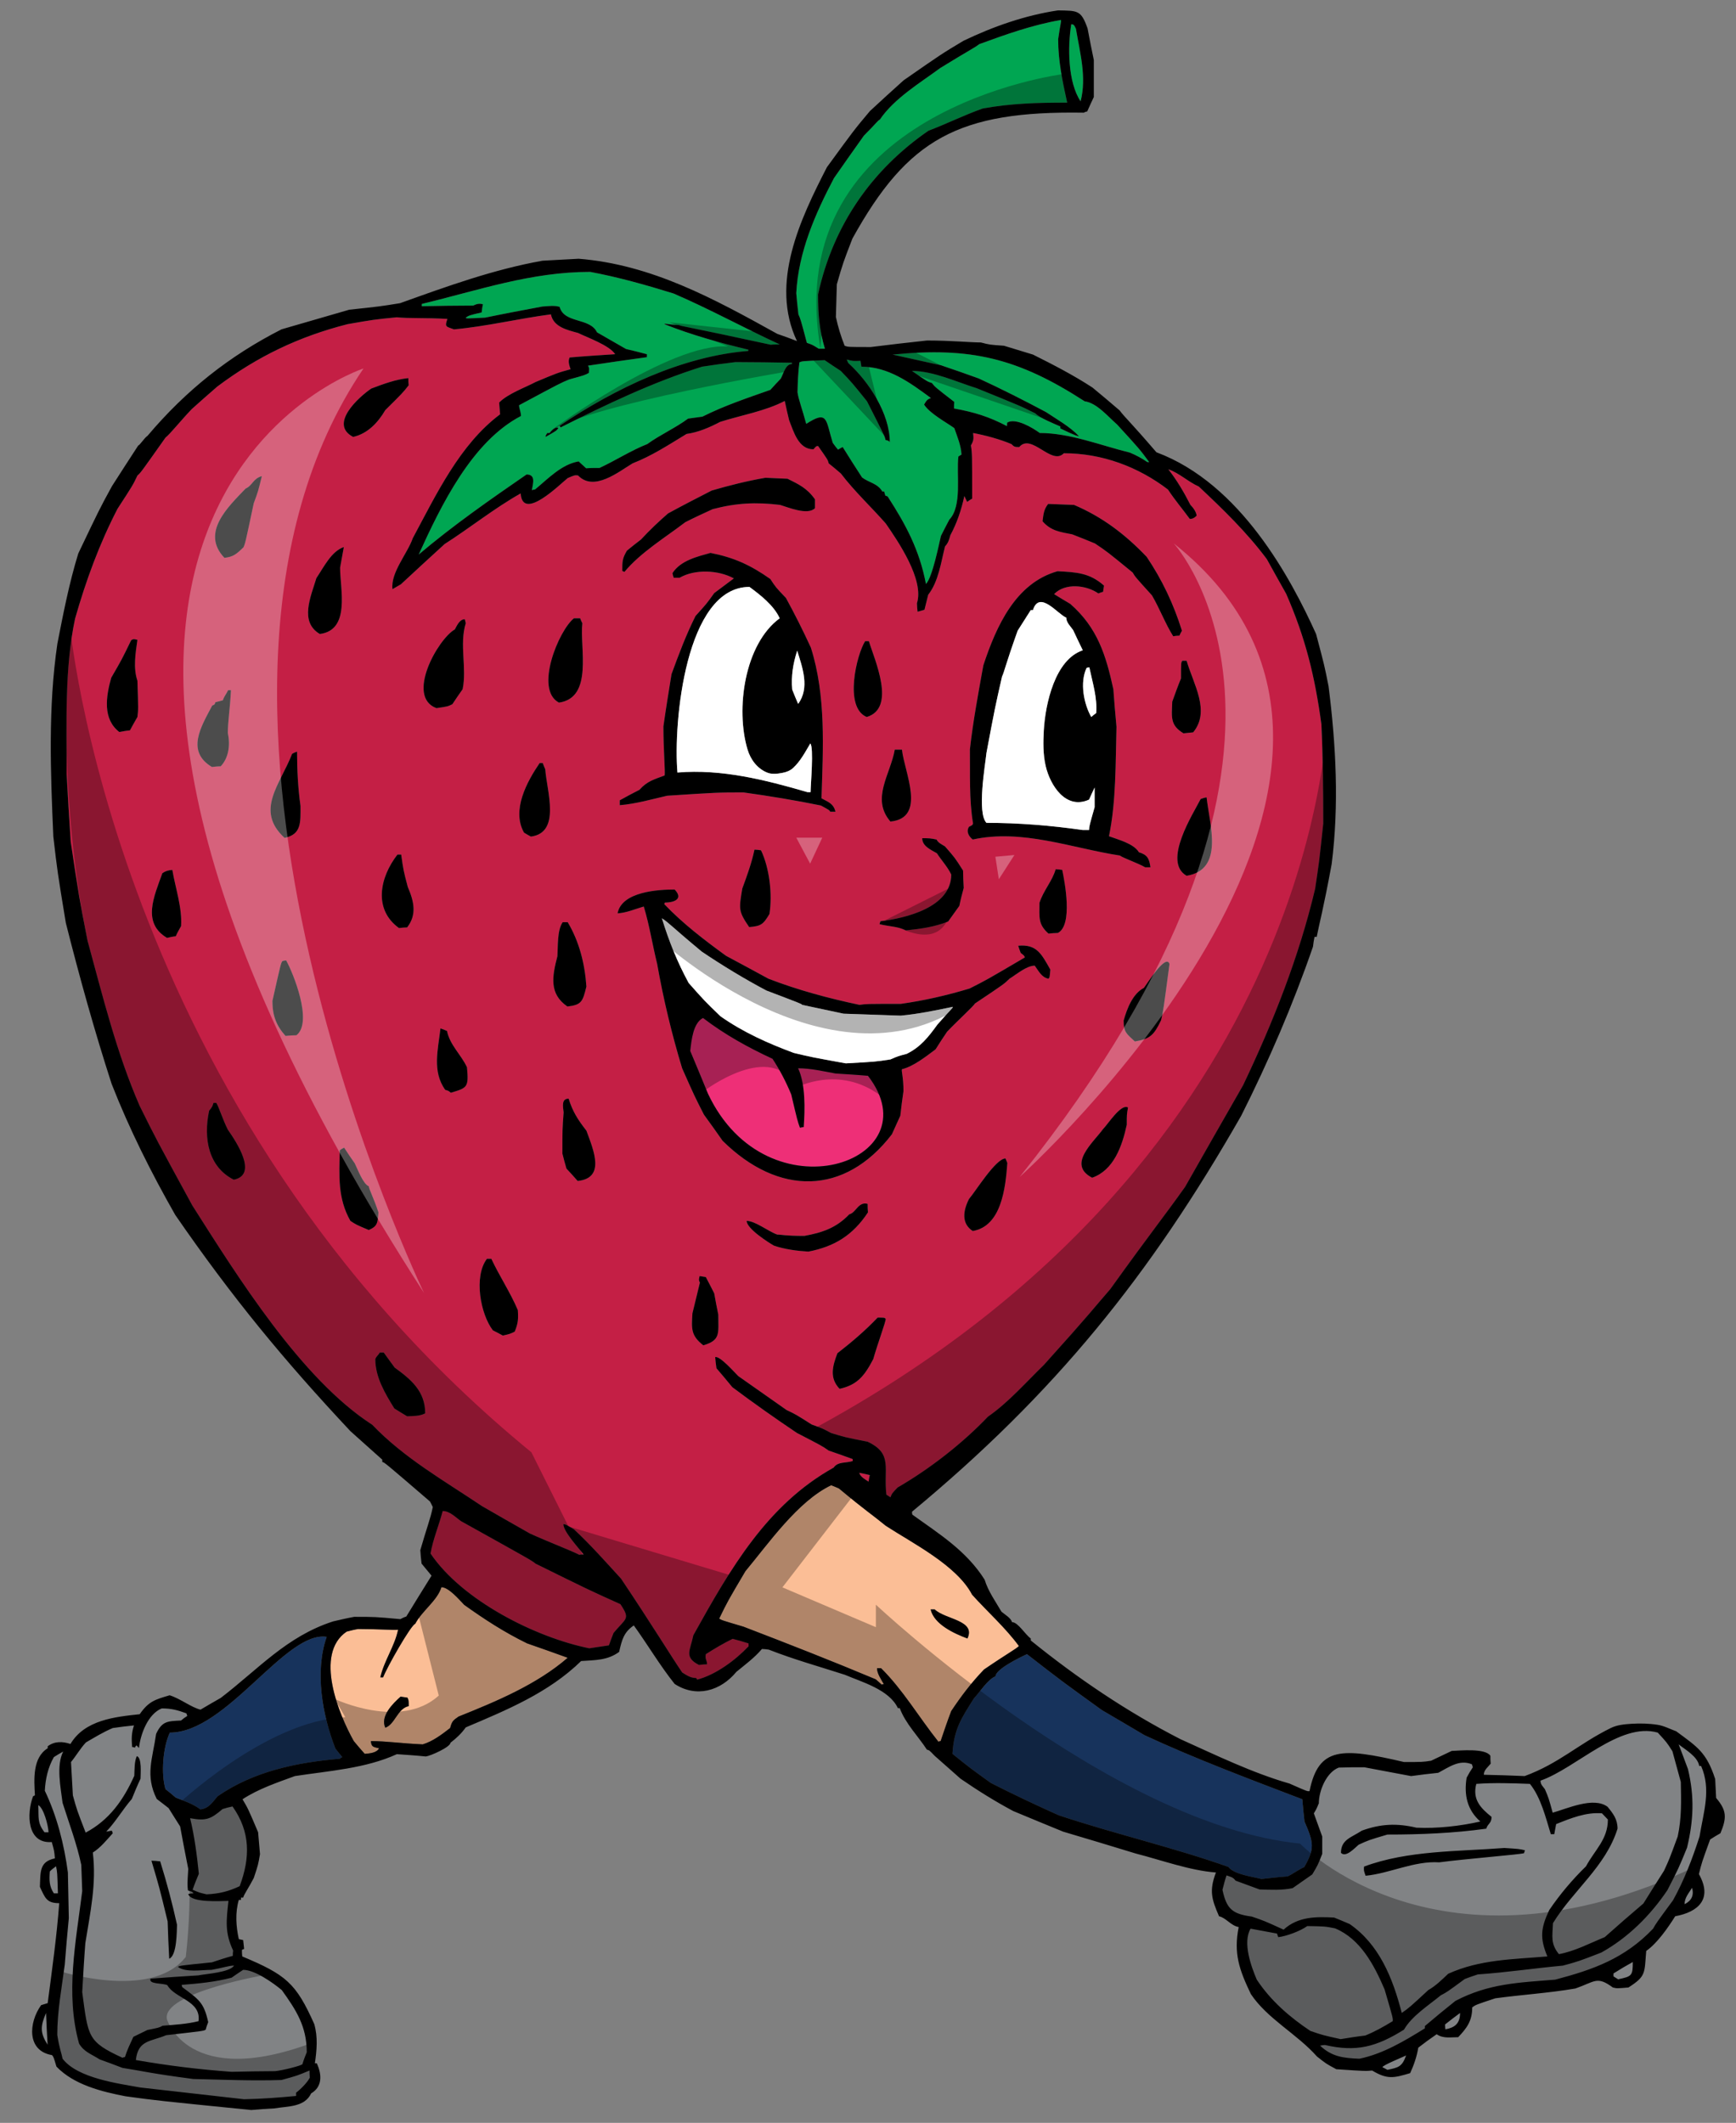 <?xml version="1.0" encoding="utf-8"?>
<!-- Generator: Adobe Illustrator 17.0.0, SVG Export Plug-In . SVG Version: 6.00 Build 0)  -->
<!DOCTYPE svg PUBLIC "-//W3C//DTD SVG 1.1//EN" "http://www.w3.org/Graphics/SVG/1.1/DTD/svg11.dtd">
<svg version="1.1" id="Layer_1" xmlns="http://www.w3.org/2000/svg" xmlns:xlink="http://www.w3.org/1999/xlink" x="0px" y="0px"
	 width="163.7px" height="200.16px" viewBox="0 0 163.7 200.16" style="enable-background:new 0 0 163.7 200.16;"
	 xml:space="preserve">
<rect x="0" y="0" width="163.7" height="200.16" fill="#808080" stroke="none"/>
<path id="color6" style="fill:#818385;" d="M26.542,196.116c1.471-0.401,1.471-0.401,2.646-0.894c0,0.215,0,0.431,0.029,0.677
	c-0.234,0.463-0.881,1.11-1.293,1.416c0,0.095,0,0.186,0,0.309c-1.616,0.154-3.264,0.277-4.91,0.31
	c-3.263-0.37-6.528-0.74-9.79-1.109c-2.028-0.371-5.91-0.864-7.321-2.712c-0.088-0.493-0.294-0.924-0.5-2.25
	c0-2.218,0.412-4.405,0.707-6.622c0.118-1.48,0.235-2.929,0.381-4.377c-0.028-1.449-0.058-2.896-0.087-4.313
	c-0.353-2.65-1.028-5.301-2.175-7.705c0.059-1.107,0.294-2.185,0.852-3.172c0.295-0.186,0.587-0.369,0.882-0.524
	c-0.676,1.326-0.235,3.42-0.059,4.838c0.617,1.941,1.352,3.881,1.764,5.855c0.03,0.802,0.059,1.633,0.088,2.466
	c-0.588,4.744-1.616,9.673-0.294,14.388c0.5,0.802,1.117,0.955,1.94,1.48c0.707,0.245,1.411,0.522,2.147,0.8
	c1.971,0.309,2.676,0.524,6.675,1.047C20.984,196.085,23.777,196.208,26.542,196.116z M17.133,187.148
	c0,0.063,0.029,0.125,0.06,0.217c1.558,1.17,2.029,1.418,2.441,3.296c-0.088,0.217-0.177,0.463-0.235,0.709
	c-0.205,0.123-0.205,0.123-3.734,0.524c-1.44,0.614-2.646,0.432-2.852,2.342c2.999,0.524,5.998,0.894,9.027,1.109
	c1.352-0.03,2.734-0.062,4.116-0.062c0.795-0.093,2.354-0.493,2.559-0.648c0.118-0.4,0.264-0.771,0.412-1.139
	c0-2.434-1-3.974-2.352-5.855c-0.853-0.709-2.558-1.911-3.646-1.911c-0.382,0.246-0.735,0.492-1.087,0.739
	C20.308,186.872,18.721,187.026,17.133,187.148z M130.361,194.913c0.146,0.063,0.293,0.155,0.47,0.247
	c1.029-0.217,1.382-0.277,1.763-1.357C132.36,193.928,130.361,194.73,130.361,194.913z M160.232,166.506
	c-0.145-0.893-1.323-1.541-1.939-2.032c0.293,0.768,0.587,1.539,0.882,2.341c0.617,2.588,0.528,4.807-0.089,7.395
	c-0.793,1.941-0.793,1.941-1.852,4.006c-1.616,2.403-3.734,4.498-6.233,5.885c-2.146,0.83-2.146,0.83-3.616,1.231
	c-2.676,0.247-5.351,0.647-8.027,0.831c-0.41,0.124-0.823,0.278-1.234,0.433c-1.676,1.232-1.676,1.232-2.264,1.54
	c-1.117,0.925-2.732,1.941-3.468,3.235c-2.618,1.633-4.5,2.127-7.44,1.449c-0.176,0-0.322,0.03-0.47,0.062
	c1.117,1.049,2.203,1.171,3.705,1.232c2.233-0.462,4.233-1.665,6.174-2.864c0-0.095,0-0.155,0-0.217
	c0.941-0.8,1.911-1.601,2.882-2.373c3.116-1.632,5.91-1.725,9.408-2.003c3.617-0.954,6.558-2.002,9.233-4.807
	c0.293-0.522,0.293-0.522,1.88-2.681c1.058-1.909,1.823-3.911,2.499-6.008c0.383-2.341,1.118-4.438,0.146-6.655
	C160.35,166.506,160.29,166.506,160.232,166.506z M6.872,169.279c-0.059-1.048-0.118-2.097-0.176-3.145
	c0.441-0.523,0.882-1.292,1.412-1.848c0.853-0.491,1.588-0.954,2.528-1.355c0.647-0.093,1.324-0.186,2-0.247
	c-0.235,0.74-0.235,1.233-0.176,2.033c0.087,0,0.176,0.031,0.264,0.063c0.029-0.092,0.088-0.152,0.148-0.215
	c0.059,0.063,0.147,0.152,0.235,0.247c0.146-1.326,0.852-3.205,2.146-3.729c0.912,0,1.47,0.153,2.322,0.462
	c0.029,0.063,0.059,0.154,0.088,0.247c-0.205,0.121-0.412,0.275-0.588,0.432c-1.293,0.062-1.794,0.062-2.352,1.263
	c-0.322,2.311-1.059,3.912,0.06,6.132c0.352,0.275,0.735,0.554,1.117,0.862c0.352,0.555,0.706,1.141,1.088,1.726
	c0.235,1.325,0.5,2.649,0.765,4.005c-0.088,1.477-0.088,1.477-0.03,2.033c0.412,0.124,0.412,0.124,0.53,0.276
	c-0.177,0-0.353,0.032-0.5,0.063c0.263,0.864,3.116,0.647,3.792,0.647c-0.207,1.881-0.353,2.988,0.441,4.684
	c-0.029,0.153-0.029,0.308-0.029,0.493c-0.676,0.185-1.323,0.399-1.97,0.615c-3.029,0.308-3.029,0.308-3.205,0.432
	c0.734,0.554,2.263,0.276,3.174,0.276c1.058-0.186,1.617-0.401,2.118-0.401c-0.412,0.647-2.618,0.771-3.381,0.925
	c-1.5,0.092-3,0.186-4.499,0.309c-0.206,0.554,1.176,0.399,1.588,0.614c0.705,1.265,3.205,1.45,2.939,3.392
	c-1.088,0.276-2.264,0.337-3.38,0.431c-0.353,0.186-0.353,0.186-1.441,0.4c-0.441,0.215-0.882,0.432-1.323,0.647
	c-0.294,0.647-0.588,1.233-0.794,1.911c-0.088,0-0.177,0.03-0.236,0.062c-3.305-1.523-3.229-1.968-3.793-6.193
	c0.088-1.541,0.176-3.081,0.294-4.622c0.471-2.927,1.059-5.576,0.706-8.534c0.735-0.462,1.293-1.17,1.881-1.818
	c-0.029-0.092-0.059-0.184-0.088-0.245c-0.177,0.031-0.353,0.063-0.529,0.092c0.882-0.924,1.558-2.095,2.411-3.08
	c0.264-0.648,0.529-1.294,0.823-1.911c0-0.431,0.147-2.003-0.352-2.126c-0.235,0.524-0.207,1.232-0.235,1.848
	c-1.029,2.311-2.381,4.191-4.587,5.361C7.254,170.664,7.254,170.664,6.872,169.279z M14.281,175.441
	c0.735,2.466,0.735,2.466,1.528,5.73c0.029,1.171,0.089,2.343,0.147,3.513c0.735-0.307,0.707-2.587,0.735-3.203
	c-0.441-2.003-0.971-4.004-1.587-5.978C14.81,175.472,14.545,175.441,14.281,175.441z M4.49,192.787
	c-0.06-1.017-0.117-2.003-0.147-2.989C3.814,191.031,3.754,191.647,4.49,192.787z M128.743,191.926
	c0.91-0.37,1.734-0.833,2.588-1.355c0.029-0.278,0.029-0.278-0.764-2.988c-1.001-2.342-2.294-4.777-4.676-5.765
	c-0.941-0.185-0.941-0.185-2.616-0.214c-0.646,0.463-1.942,0.954-2.734,1.046c-0.06-0.122-0.088-0.245-0.117-0.338
	c-0.854-0.154-1.676-0.31-2.499-0.463c-0.765,1.325,0.06,3.575,0.586,4.807c1.324,2.003,3.118,3.543,5.058,4.838
	c1.178,0.401,1.178,0.401,2.853,0.771C127.183,192.141,127.95,192.018,128.743,191.926z M136.298,191.339
	c0.854-0.152,1.384-0.524,1.384-1.541c-0.472,0.34-0.941,0.709-1.412,1.08C136.269,191.031,136.269,191.186,136.298,191.339z
	 M118.039,180.709c-1.823-0.245-2.381-0.708-2.763-2.525c0.116-0.462,0.234-0.924,0.382-1.356c0.353,0.123,0.618,0.154,0.853,0.493
	c0.736,0.276,1.499,0.554,2.265,0.832c1.059,0.03,2.088,0.092,3.116-0.124c0.618-0.432,1.235-0.863,1.853-1.294
	c0.53-0.893,0.53-0.893,0.941-1.939c0-0.555,0-1.11,0-1.634c-0.264-0.739-0.53-1.479-0.793-2.186
	c0.411-0.648,0.383-0.831,0.47-0.925c0-1.231,0.734-2.957,1.881-3.389c0.794-0.03,1.588-0.03,2.41-0.03
	c1.472,0.275,2.94,0.553,4.412,0.831c0.854-0.123,1.705-0.217,2.558-0.309c0.999-0.523,1.998-1.295,3.176-0.802
	c0.027,0.095,0.058,0.186,0.088,0.278c-0.207,0.307-0.413,0.647-0.588,0.985c-0.264,1.633,0.061,3.05,1.293,4.13
	c-1.881,0.43-4.088,0.677-6.027,0.583c-1.852-0.432-3.352-0.367-5.145,0.278c-0.97,0.646-1.969,0.832-1.969,2.093
	c0.469,0.493,1.323-0.491,1.675-0.77c0.942-0.431,0.942-0.431,2.705-0.954c3.117,0,6.233-0.124,9.32-0.555
	c0.146-0.493,0.5-0.493,0.5-1.109c-1.029-0.832-1.824-1.633-1.441-3.113c1.674-0.122,3.38-0.061,5.058,0
	c1.028,1.265,1.5,3.205,1.97,4.745c0.089,0,0.205,0,0.324,0c0.059-0.337,0.116-0.646,0.176-0.952
	c1.383-0.557,2.822-1.141,4.322-1.018c0.177,0.186,0.353,0.368,0.559,0.586c0,1.88-1.235,2.864-2.059,4.406
	c-1.294,1.262-2.44,2.617-3.469,4.127c-0.795,1.694-0.911,2.619-0.177,4.376c-3.264,0.276-6.352,0.276-9.35,1.633
	c-0.589,0.554-1.177,1.141-1.882,1.541c-1.764,1.633-1.764,1.633-2.499,2.155c-0.853-3.296-2.117-6.44-4.908-8.38
	c-0.501-0.216-1.001-0.433-1.473-0.615c-1.734-0.094-3.411-0.094-4.763,1.14C119.216,181.111,119.216,181.111,118.039,180.709z
	 M128.772,176.858c2.265-0.215,4.585-1.417,6.939-1.264c2.559-0.338,7.644-0.739,7.997-0.862c0.028-0.093,0.06-0.187,0.087-0.276
	c-0.528-0.124-0.528-0.124-1.939-0.216c-4.322,0.338-9.114,0.216-13.23,1.755C128.595,176.365,128.595,176.365,128.772,176.858z
	 M152.146,186.349c0.148,0.093,0.295,0.186,0.44,0.276c1.296-0.276,1.383-0.339,1.383-1.633c-0.617,0.339-1.234,0.708-1.823,1.08
	C152.146,186.162,152.146,186.256,152.146,186.349z M146.414,170.913c1.352-0.371,3.853-1.543,5.175-0.556
	c0.529,0.646,0.941,1.17,0.941,2.064c-1.117,3.573-4.177,5.793-6.087,8.904c-0.059,1.294-0.234,1.94,0.559,2.927
	c1.501-0.277,2.883-1.018,4.321-1.604c1.207-1.078,2.412-2.125,3.646-3.172c0.649-1.047,1.294-2.064,1.941-3.081
	c0.5-1.078,0.5-1.078,1.294-3.236c0.382-1.756,0.324-3.358,0.294-5.145c-0.264-0.986-0.53-1.941-0.793-2.896
	c-0.529-0.832-0.529-0.832-1.382-1.756c-3.598-1.019-7.694,3.354-11.056,4.528c0,0.369,0.205,0.525,0.411,0.803
	C146.032,169.524,146.032,169.524,146.414,170.913z M158.849,179.54c0.648-0.31,0.912-0.833,0.707-1.542
	C159.261,178.49,158.849,178.922,158.849,179.54z M20.984,170.573c-1.117,0.954-1.558,1.14-3.058,0.863
	c0.412,1.694,0.647,3.512,0.823,5.238c-0.206,0.491-0.411,0.985-0.587,1.509c0.646,0.276,0.646,0.276,1.322,0.432
	c1.205-0.061,2.059-0.277,3.117-0.771c0.999-2.681,1.029-5.113-0.676-7.517C21.602,170.389,21.278,170.48,20.984,170.573z
	 M4.695,176.458c-0.059,0.832-0.059,1.385,0.382,2.063c0.118,0,0.234,0,0.383,0c-0.059-2.002-0.059-2.002-0.177-2.556
	C5.079,176.119,4.873,176.272,4.695,176.458z M3.608,170.203c0.059,1.169-0.118,1.631,0.587,2.558c0.118,0,0.235,0,0.383,0
	C4.549,172.082,4.107,170.451,3.608,170.203z"/>
<path id="color5" style="fill:#17335C;" d="M115.835,176.026c-5.233-1.849-10.731-3.112-15.995-4.867
	c-2.146-0.955-4.292-1.974-6.409-3.051c-1.971-1.417-1.971-1.417-3.615-2.742c0.146-2.343,0.822-3.327,2.028-5.237
	c0.529-0.555,1.323-1.819,2.029-2.065c0-0.678,2.352-1.816,2.969-2.095c3.293,2.559,3.293,2.559,7.056,5.268
	c1.322,0.771,2.676,1.573,4.028,2.373c4.852,2.247,9.879,4.129,14.877,6.039c0.06,0.678,0.117,1.386,0.207,2.096
	c0.853,1.969,0.997,2.524-0.029,4.312c-0.265,0.063-1.089,0.647-1.559,0.863c-0.823,0.061-1.646,0.153-2.469,0.246
	C118.129,176.95,116.335,176.734,115.835,176.026z M30.805,154.335c-3.88-0.602-9.421,9.029-14.789,9.029
	c-0.647,1.355-0.852,3.881-0.412,5.331c0.324,0.244,0.647,0.523,0.97,0.802c0.794,0.307,1.617,0.582,2.323,1.107
	c0.794-0.093,1.117-0.646,1.618-1.233c3.411-2.371,7.527-3.202,11.525-3.542c0.059-0.063,0.146-0.123,0.235-0.153
	c-0.235-0.277-0.442-0.555-0.646-0.802C30.394,161.699,29.658,157.633,30.805,154.335z"/>
<path id="color4" style="fill:#FBBE96;" d="M43.771,151.316c-0.47-0.492-1.469-1.664-2.146-1.664
	c-0.382,1.263-1.823,2.218-2.469,3.449c-0.412,0.123-2.705,4.16-3.028,5.054c-0.088,0-0.177,0-0.265,0
	c0.353-1.571,1.353-2.927,1.676-4.498c-0.176,0.063-1.941-0.062-3.764-0.062c-0.382,0.062-0.735,0.152-1.088,0.247
	c-3.087,2.094-0.734,7.825,0.676,10.321c0.322,0.4,0.676,0.8,1.029,1.201c0.441-0.03,1.146-0.092,1.351-0.523
	c-0.5-0.125-0.735-0.094-0.765-0.678c1.44,0,2.793,0.214,4.882,0.309c0.941-0.279,1.794-0.926,2.587-1.542
	c0.176-0.648,0.265-0.708,0.793-1.08c3.528-1.417,7.379-3.019,10.29-5.545c-1.293-0.462-2.558-0.925-3.822-1.355
	C47.563,153.904,45.711,152.703,43.771,151.316z M36.332,162.9c-0.499-1.077,0.707-2.279,1.44-2.927
	c0.207,0.03,0.412,0.062,0.647,0.092c0.118,0.247,0.118,0.247,0.118,0.803C37.479,161.083,37.244,162.593,36.332,162.9z
	 M96.077,155.198c-1.234-1.695-2.999-3.267-4.41-4.838c-1.44-2.771-5.644-4.868-8.144-6.5c-1.353-1.11-1.823-1.357-4.411-3.514
	c-0.265-0.123-0.5-0.216-0.735-0.307c-3.146,1.509-5.88,5.452-8.085,8.102c-1.676,2.834-1.676,2.834-2.471,4.467
	c0.206,0.152,0.206,0.152,2.294,0.77c4.175,1.602,8.351,3.235,12.466,4.962c0.177,0.153,0.354,0.309,0.56,0.492
	c0.06-0.031,0.116-0.031,0.207-0.031c-0.265-0.461-0.648-1.016-0.648-1.509c0.117,0,0.235,0,0.384,0
	c2.058,2.034,3.586,4.652,5.409,6.933c0.06-0.032,0.117-0.062,0.206-0.062c0.324-0.957,0.646-1.911,1-2.835
	c0.97-1.45,1.88-2.649,3.087-3.914C94.989,155.906,95.872,155.444,96.077,155.198z M91.226,154.49
	c-1.235-0.463-3.147-1.325-3.47-2.743c0.117,0,0.235,0,0.383,0C89.138,152.703,92.05,152.764,91.226,154.49z"/>
<path id="color3" style="fill:#C41F45;" d="M66.557,155.968c-0.088,0.494,0.088,0.494,0.118,0.956c-0.265,0-0.528,0.031-0.765,0.062
	c-1.44-0.739-0.823-1.357-0.528-2.804c3.498-6.287,6.939-12.293,13.231-15.806c0.412-0.586,1.117-0.401,1.794-0.617
	c0-0.061,0-0.122,0-0.184c-0.764-0.278-1.529-0.556-2.264-0.802c-0.617-0.432-0.617-0.432-2.999-1.664
	c-2.059-1.387-4.116-2.835-6.085-4.313c-0.5-0.616-1-1.201-1.5-1.787c-0.059-0.37-0.088-0.71-0.119-1.048
	c0.441-0.153,1.912,1.54,2.176,1.788c1.5,1.047,3.028,2.126,4.559,3.203c0.853,0.401,0.853,0.401,2.353,1.356
	c1.089,0.401,1.089,0.401,1.822,0.801c1.294,0.401,1.294,0.401,3.47,0.831c2.412,1.141,1.47,2.496,1.765,4.992
	c0.117,0.063,0.235,0.152,0.383,0.246c0.146-0.37,0.146-0.37,0.676-0.924c3.028-1.756,6.087-4.129,8.527-6.686
	c1.882-1.295,3.615-3.268,5.263-4.868c4.498-4.992,4.734-5.395,6.264-7.149c4.026-5.605,4.997-6.747,7.056-9.644
	c1.823-3.205,3.645-6.409,5.469-9.582c2.822-5.916,5.264-12.078,6.791-18.518c0.385-2.558,0.385-2.558,0.767-6.162
	c0-3.112-0.029-6.255-0.177-9.367c-0.618-4.529-1.501-8.135-3.323-12.294c-0.618-1.109-1.235-2.187-1.822-3.265
	c-1.884-2.527-4.146-4.715-6.411-6.84c-1.029-0.462-1.822-1.263-2.88-1.633c0.822,1.048,1.469,2.157,2.086,3.359
	c0.264,0.276,0.53,0.617,0.589,1.016c-0.207,0.215-0.384,0.308-0.647,0.308c-0.675-0.924-1.412-1.787-2.06-2.772
	c-2.821-2.157-6.233-3.42-9.819-3.42c-1.147,1.202-3.059-1.941-4.205-0.585c-0.383,0-0.471,0-0.734-0.278
	c-1.088-0.462-2.472-0.832-3.616-1.047c0.059,0.554,0.059,0.708-0.206,1.171c0.117,0.77,0.117,0.77,0.117,5.021
	c-0.177,0.092-0.322,0.185-0.471,0.308c-0.088-0.185-0.177-0.37-0.264-0.554c-0.295,1.325-0.677,2.495-1.322,3.697
	c-0.118,0.432-0.207,0.74-0.501,1.048c-0.382,1.511-0.617,3.328-1.587,4.561c-0.117,0.461-0.235,0.924-0.354,1.417
	c-0.235,0.062-0.44,0.123-0.646,0.185c-0.03-0.276-0.061-0.554-0.061-0.801c0.706-2.219-1.793-5.855-2.939-7.519
	c-1.382-1.572-2.941-3.019-4.235-4.714c-0.382-0.338-0.763-0.646-1.146-0.955c-0.087-0.339-0.087-0.339-0.999-1.633
	c-0.177,0-0.177,0-0.441,0.307c-1.412,0-1.853-1.632-2.294-2.742c-0.146-0.616-0.293-1.232-0.412-1.818
	c-1.822,0.955-4.145,1.355-6.086,1.971c-0.999,0.523-2.058,0.986-3.175,1.14c-1.675,1.016-3.264,2.065-5.085,2.773
	c-1.294,0.771-3.647,2.711-5.146,1.141c-0.324-0.032-0.324-0.032-0.971,0.247c-0.646,0.492-4.263,4.159-4.44,1.447
	c-2.469,1.387-4.763,3.235-7.173,4.776c-1.382,1.264-2.764,2.526-4.116,3.789c-0.265,0.153-0.529,0.309-0.795,0.462
	c-0.205-1.541,1.412-3.358,1.912-4.806c2.234-4.161,4.44-8.843,8.232-11.678c-0.028-0.37-0.059-0.739-0.088-1.108
	c0.794-0.832,2.529-1.448,3.441-1.941c2.059-0.863,2.059-0.863,3.293-1.203c-0.117-0.369-0.265-0.74-0.088-1.108
	c1.412-0.124,2.853-0.216,4.293-0.309c-0.529-0.831-2.617-1.571-3.498-2.003c-1-0.277-2.322-0.554-2.559-1.756
	c-3.058,0.401-6.085,1.141-9.143,1.418c-0.706-0.277-0.912-0.185-0.618-0.986c-2.058-0.122-3.646-0.03-4.764-0.154
	c-2.175,0.215-2.175,0.215-4.645,0.646c-4.586,1.17-8.467,3.02-12.291,5.885c-0.823,0.708-1.617,1.417-2.411,2.127
	c-1.059,1.108-2.059,2.372-2.469,2.68c-2.353,3.328-2.353,3.328-2.646,3.575c-0.441,0.923-0.441,0.923-1.882,3.142
	C9.373,51.27,8.108,54.72,7.079,58.325c-1,4.683-0.793,9.86-0.793,14.667c0.118,2.126,0.235,4.252,0.382,6.378
	c0.794,5.268,0.794,5.268,1.588,9.336c1.441,5.268,2.734,10.568,4.91,15.56c1.558,3.143,1.558,3.143,4.969,9.396
	c4.217,6.628,10.251,16.356,16.965,20.676c2.999,3.142,6.822,5.299,10.351,7.671c1.5,0.864,2.999,1.726,4.527,2.589
	c1.764,0.801,3.881,1.602,4.645,2.003c0.118-0.031,0.265-0.031,0.411-0.031c-0.44-0.584-1.911-2.157-1.911-2.865
	c0.235,0.031,0.235,0.031,1,0.494c1.529,1.417,3.028,3.11,4.439,4.652c2.853,4.251,4.792,7.425,5.763,8.842
	c0.441,0.276,0.794,0.523,1.323,0.523c0.029,0.031,0.059,0.093,0.088,0.154c1.766-0.463,3.588-1.818,4.852-3.143
	c0-0.093,0-0.187,0-0.276c-0.501-0.154-1.001-0.308-1.501-0.432C68.204,154.952,67.381,155.444,66.557,155.968z M12.958,67.603
	c-0.236,0.401-0.471,0.831-0.707,1.262c-0.353,0.031-0.676,0.092-1,0.155c-1.587-1.233-1.264-3.328-0.764-5.115
	c1-1.726,1-1.726,1.881-3.543c0.236-0.124,0.236-0.124,0.588-0.031c-0.176,1.232-0.412,2.649,0,3.85
	C13.046,66.894,13.046,66.894,12.958,67.603z M17.074,87.321c-0.176,0.308-0.353,0.616-0.5,0.955
	c-0.293,0.032-0.559,0.092-0.823,0.153c-2.381-1.417-1.234-3.882-0.441-6.1c0.323-0.217,0.559-0.278,0.941-0.31
	C16.545,83.748,17.191,85.596,17.074,87.321z M54.121,58.297c0.177,0,0.383,0,0.588,0c0.059,0.154,0.117,0.309,0.205,0.462
	c-0.265,2.311,1.059,7.025-2.205,7.487C50.358,65.015,52.708,59.407,54.121,58.297z M37.479,80.574c0.118,0,0.235,0,0.352,0
	c0.207,1.479,0.207,1.479,0.618,3.05c0.588,1.355,0.881,2.619-0.059,3.821c-0.265,0-0.53,0.031-0.765,0.062
	C35.186,85.75,35.803,82.73,37.479,80.574z M35.009,36.637c1.147-0.431,2.293-0.862,3.498-0.986c0,0.216,0,0.432,0.03,0.678
	c-0.559,0.708-0.559,0.708-2.206,2.341c-0.706,1.202-1.675,2.219-3.028,2.526C30.981,39.997,33.833,37.439,35.009,36.637z
	 M20.014,66.523c0.234-0.091,0.234-0.091,0.294-0.308c0.235-0.062,0.47-0.124,0.706-0.185c0.147-0.431,0.294-0.524,0.5-0.956
	c0.088,0,0.176,0,0.264,0c-0.088,1.787-0.293,2.927-0.293,4.037c0.235,1.14,0.088,2.342-0.676,3.144
	c-0.294,0-0.559,0.03-0.823,0.061C17.515,70.837,18.956,68.527,20.014,66.523z M22.042,111.231
	c-2.381-1.202-2.881-3.884-2.322-6.502c0.294-0.368,0.294-0.368,0.412-0.739c0.087,0,0.176,0,0.264,0
	c0.235,0.369,0.617,1.602,1.088,2.525C22.278,107.656,24.366,110.768,22.042,111.231z M23.925,47.452
	c-0.795,3.758-0.795,3.758-0.971,4.16c-0.646,0.616-0.941,0.893-1.793,0.985c-2.264-2.373,0.353-4.807,1.999-6.531
	c0.647-0.278,0.706-0.956,1.528-1.171C24.337,46.343,24.337,46.343,23.925,47.452z M27.541,71.084
	c0.146-0.094,0.294-0.154,0.47-0.217c0,1.726,0.088,3.42,0.324,5.116c0,1.54,0.117,2.68-1.5,3.019
	C24.013,76.415,26.424,73.98,27.541,71.084z M27.953,97.612c-0.353,0-0.706,0.031-1.029,0.062c-0.883-0.985-1.235-1.941-1.235-3.297
	c0.794-3.544,0.794-3.544,0.941-3.759c0.119-0.031,0.235-0.062,0.353-0.062C27.63,91.697,29.539,96.38,27.953,97.612z
	 M30.158,59.776c-1.94-1.141-0.852-3.513-0.323-5.269c0.706-1.047,1.411-2.526,2.587-2.927c-0.118,0.648-0.235,1.294-0.352,1.941
	C32.07,55.555,33.07,59.407,30.158,59.776z M34.774,115.975c-1.176-0.492-1.176-0.492-1.735-0.861c-1.206-2.128-1.058-4.252-1-6.656
	c0.117-0.093,0.264-0.186,0.412-0.246c0.322,0.491,0.646,0.986,0.999,1.478c0.265,0.523,0.794,1.971,1.323,2.156
	c0.029,0.309,0.441,1.048,0.911,2.466C35.598,115.298,35.626,115.605,34.774,115.975z M38.391,133.538
	c-0.412-0.248-0.824-0.493-1.207-0.739c-0.852-1.387-1.792-2.928-1.792-4.653c0.117-0.309,0.323-0.402,0.412-0.616
	c0.117,0,0.235,0,0.382,0c0.324,0.463,0.676,0.924,1.03,1.417c1.528,1.11,2.881,2.22,2.881,4.312
	C39.566,133.538,38.979,133.508,38.391,133.538z M42.889,59.346c0.206-0.37,0.441-0.955,0.941-0.955
	c0.03,0.124,0.059,0.246,0.088,0.369c-0.617,2.003,0.118,4.221-0.294,6.224c-0.323,0.463-0.647,0.925-0.971,1.417
	c-0.44,0.215-0.44,0.215-1.5,0.37C38.243,65.692,41.273,60.27,42.889,59.346z M42.506,103.035c-0.205-0.185-0.205-0.185-0.529-0.277
	c-1.235-1.756-0.676-3.759-0.441-5.792c0.206,0.062,0.412,0.153,0.618,0.246c0.264,1.326,1.323,2.219,1.881,3.422
	C44.213,102.541,44.065,102.572,42.506,103.035z M48.535,125.558c-0.442,0.216-0.442,0.216-1.118,0.371
	c-0.324-0.187-0.647-0.34-0.941-0.493c-1.176-1.541-1.823-5.085-0.559-6.748c0.118,0,0.264,0,0.412,0
	c0.764,1.632,1.794,3.175,2.499,4.838C48.887,124.355,48.858,124.787,48.535,125.558z M50.063,78.879
	c-0.235-0.122-0.441-0.246-0.646-0.37c-1.206-2.126,0.293-4.837,1.47-6.563c0.088,0,0.176,0,0.294,0
	c0.059,0.185,0.148,0.37,0.235,0.585C51.563,74.597,52.915,78.51,50.063,78.879z M52.563,90.156c0.059-0.893-0.03-2.465,0.5-3.205
	c0.147,0,0.294,0,0.47,0c1.088,1.818,1.617,3.913,1.764,6.07c-0.353,1.417-0.44,1.726-1.794,1.88
	C51.769,93.7,52.063,92.096,52.563,90.156z M54.474,111.354c-0.352-0.4-0.706-0.801-1.059-1.17
	c-0.146-0.493-0.264-0.955-0.382-1.418c0-2.28,0-2.28,0.117-3.882c-0.059-0.523-0.236-1.294,0.471-1.294
	c0.383,1.232,0.883,2.004,1.676,3.021C56.002,108.519,57.091,111.077,54.474,111.354z M66.323,126.851
	c-1.176-0.922-1.117-1.541-1.028-3.019c0.235-0.987,0.47-1.94,0.705-2.896c-0.118-0.247-0.118-0.247-0.028-0.617
	c0.177,0.031,0.383,0.063,0.586,0.093c0.266,0.494,0.53,1.019,0.794,1.541c0.119,0.649,0.235,1.327,0.384,2.004
	C67.733,125.742,67.969,126.359,66.323,126.851z M76.231,118.009c-1.059-0.061-2.235-0.217-3.233-0.555
	c-0.5-0.276-2.588-1.603-2.588-2.341c0.794,0,2.03,0.985,2.882,1.292c0.442,0,0.676,0.124,2.559,0.124
	c1.676-0.309,2.999-0.74,4.235-2.034c0.646-0.154,0.852-1.231,1.733-0.986c0,0.246,0,0.524,0.03,0.802
	C80.406,116.499,78.642,117.547,76.231,118.009z M82.346,128.146c-0.822,1.571-1.5,2.435-3.175,2.804
	c-0.97-1.018-0.676-2.126-0.205-3.358c1.353-1.047,2.617-2.126,3.793-3.358c0.647,0,0.647,0,0.765,0.122
	C83.523,124.634,82.758,126.698,82.346,128.146z M91.727,116.068c-1.09-0.708-0.912-1.911-0.353-3.021
	c0.616-0.708,2.526-3.82,3.438-3.82c0.061,0.122,0.118,0.276,0.177,0.431C94.812,112.032,94.431,115.605,91.727,116.068z
	 M99.752,87.968c-0.295,0-0.588,0.03-0.881,0.062c-1-0.894-0.854-1.51-0.854-2.896c0.354-1.14,1.234-2.095,1.527-3.173
	c0.207,0,0.413,0.032,0.619,0.062C100.398,83.131,101.192,87.229,99.752,87.968z M106.25,106.054
	c-0.441,2.035-1.234,4.284-3.264,4.992c-2.382-1.233,0.088-3.296,1.031-4.591c0.439-0.432,1.703-2.434,2.35-2.031
	C106.25,105.1,106.25,105.1,106.25,106.054z M109.485,96.195c-0.677,1.417-1.029,1.756-2.47,2.003
	c-0.765-0.709-1.06-0.863-1.06-1.972c0.323-1.14,0.854-2.526,1.91-3.082c0.207-0.247,2.089-3.296,2.412-2.249
	C109.69,95.332,109.69,95.332,109.485,96.195z M111.895,82.576c-2.322-1.325,0.646-5.885,1.323-7.24
	c0.177-0.063,0.352-0.124,0.558-0.155C114.07,77.801,115.454,81.992,111.895,82.576z M111.895,62.303
	c0.646,2.218,2.266,4.745,0.617,6.747c-0.322,0.032-0.617,0.062-0.911,0.093c-1.264-0.77-1.116-1.479-1.059-2.989
	c0.265-0.739,0.53-1.479,0.823-2.189c0-1.479,0-1.479,0.12-1.664C111.601,62.303,111.748,62.303,111.895,62.303z M98.841,47.514
	c0.793,0.031,1.618,0.062,2.441,0.092c2.677,1.14,4.821,2.772,6.85,4.899c1.47,2.188,2.53,4.437,3.324,6.963
	c-0.091,0.155-0.178,0.309-0.236,0.463c-0.206,0-0.412,0.03-0.587,0.061c-0.736-1.171-1.267-2.587-1.999-3.851
	c-1.59-1.756-1.59-1.756-1.822-2.158c-2.411-1.971-2.411-1.971-3.56-2.743c-0.735-0.307-1.438-0.585-2.146-0.863
	c-1.087-0.215-2-0.307-2.794-1.232C98.4,48.469,98.429,48.038,98.841,47.514z M91.374,77.955c0.322-0.154,0.322-0.154,0.382-0.308
	c-0.382-2.28-0.265-4.683-0.296-6.995c0.296-2.649,0.795-5.299,1.267-7.919c1.233-3.728,3.057-7.764,6.997-8.872
	c1.794,0.092,3.028,0.153,4.38,1.355c-0.028,0.186-0.059,0.369-0.086,0.585c-0.149,0.031-0.296,0.092-0.442,0.155
	c-1.147-0.803-3.146-1.017-4.177,0.062c0.5,0.307,0.999,0.617,1.53,0.925c2.558,2.249,3.351,4.807,4.057,8.041
	c0.088,1.171,0.176,2.342,0.295,3.543c-0.09,3.359-0.03,7.056-0.707,10.321c0.823,0.309,2.323,0.677,2.822,1.51
	c0.823,0.247,0.971,0.616,1.089,1.418c-0.178,0-0.354,0-0.5,0c-0.62-0.371-2.118-0.894-2.384-1.109
	c-4.585-0.709-9.202-2.527-13.875-1.51C91.374,78.879,91.078,78.417,91.374,77.955z M89.698,82.453
	c-0.354-0.74-0.912-1.325-1.353-2.002c-0.588-0.339-1.383-0.678-1.383-1.418c0.734,0,0.734,0,1.352,0.124
	c0.146,0.307,0.501,0.461,0.794,0.646c0.942,1.079,0.942,1.079,1.705,2.28c0,0.524,0.03,1.079,0.061,1.633
	c-0.146,0.554-0.295,1.11-0.411,1.694c-0.354,0.494-0.707,0.987-1.061,1.479c-1.351,0.524-2.527,0.678-3.97,0.831
	c-0.734-0.37-1.675-0.37-2.498-0.586c0.029-0.092,0.06-0.185,0.089-0.277C85.374,86.582,89.698,85.565,89.698,82.453z
	 M84.375,70.685c0.204,0,0.44,0,0.677,0c0.234,2.156,2.353,6.439-1.089,6.777C82.111,75.305,83.963,73.025,84.375,70.685z
	 M81.583,60.455c0.116,0,0.233,0,0.351,0c0.53,1.756,2.617,6.316-0.204,7.149C79.553,66.709,80.788,61.687,81.583,60.455z
	 M59.119,51.919c0.442-0.369,0.882-0.708,1.322-1.047c0.824-0.893,1.707-1.726,2.559-2.465c1.352-0.739,2.734-1.448,4.117-2.157
	c1.705-0.493,3.292-0.894,5.057-1.202c0.677,0.032,1.382,0.062,2.088,0.092c1.058,0.524,1.852,0.894,2.587,1.941
	c0,0.277,0,0.555,0,0.832c-0.677,0.709-2.559-0.092-3.293-0.308c-2.294-0.276-4.116-0.185-6.351,0.401
	c-0.883,0.4-1.735,0.801-2.587,1.232c-1.854,1.417-4.235,2.865-5.733,4.683c-0.088-0.03-0.147-0.061-0.206-0.092
	C58.679,52.937,58.679,52.659,59.119,51.919z M58.443,75.46c0.617-0.339,1.234-0.678,1.852-0.986
	c0.735-0.833,1.411-0.986,2.381-1.356c0.059-0.401-0.119-2.433-0.119-4.622c0.236-1.663,0.5-3.297,0.765-4.929
	c0.677-1.85,1.381-3.729,2.264-5.485c1.059-1.171,1.059-1.171,1.763-2.158c0.619-0.462,1.235-0.924,1.853-1.386
	c-1.471-0.801-3.674-0.893-5.114-0.061c-0.207,0-0.383,0-0.559,0c-0.06-0.155-0.089-0.308-0.118-0.432
	c0.764-1.202,2.381-1.571,3.586-1.91c2.205,0.432,3.764,1.14,5.645,2.465c0.5,0.77,0.5,0.77,1.472,1.787
	c0.823,1.509,1.616,3.081,2.351,4.684c1.441,4.559,1.147,9.459,0.999,14.203c0.677,0.37,1.118,0.493,1.323,1.263
	c-0.177,0-0.354,0-0.499,0c-0.088-0.154-0.088-0.154-0.882-0.584c-2.41-0.493-4.851-0.894-7.293-1.234c-2.469,0-2.469,0-7.203,0.309
	c-1.471,0.339-2.97,0.771-4.469,0.894C58.443,75.767,58.443,75.613,58.443,75.46z M72.556,86.181
	c-0.588,0.986-0.795,1.14-1.911,1.232c-1.031-1.51-0.971-1.694-0.648-3.635c0.441-1.202,0.883-2.403,1.148-3.667
	c0.204,0,0.411,0.031,0.616,0.062C72.556,81.837,72.85,84.302,72.556,86.181z M61.971,90.895c-0.441-1.786-0.736-3.697-1.265-5.421
	c-0.853,0.247-1.587,0.585-2.469,0.646c0.382-2.065,3.88-2.249,5.38-2.249c0.912,0.955-0.177,1.232-0.912,1.232
	c-0.029,0.03-0.059,0.092-0.059,0.154c1.764,1.849,3.792,3.39,5.821,4.868c1.322,0.707,2.645,1.417,3.998,2.158
	c2.793,1.078,5.674,1.849,8.586,2.465c0.646-0.093,0.646-0.093,3.88-0.093c2.205-0.309,4.352-0.802,6.498-1.449
	c1.589-0.802,1.589-0.802,5.205-2.927c-0.03-0.154-0.03-0.154-0.383-0.431c-0.089-0.247-0.178-0.462-0.235-0.678
	c1.733-0.154,2.176,0.74,3.028,2.25c-0.06,0.74-0.06,0.74-0.176,0.863c-0.648-0.125-0.912-0.71-1.295-1.232
	c-0.765,0-1.735,0.832-2.382,1.232c-0.5,0.492-0.5,0.492-3.264,2.342c-0.088,0.215-1.557,1.541-2.616,2.65
	c-0.382,0.554-0.735,1.109-1.087,1.664c-0.911,0.679-2.06,1.602-3.175,1.88c-0.061,0.185,0.146,0.741,0.146,2.065
	c-0.118,0.771-0.207,1.542-0.295,2.311c-0.265,0.584-0.529,1.17-0.795,1.756c-4.456,5.798-10.686,5.822-15.964,0.614
	c-0.587-0.831-1.176-1.663-1.764-2.464c-0.882-1.727-0.882-1.727-2.059-4.376C63.352,97.52,62.559,94.223,61.971,90.895z
	 M58.502,151.253c0.969,1.45,0.528,1.294-0.646,2.712c-0.148,0.369-0.295,0.771-0.44,1.171c-0.619,0.093-1.235,0.186-1.853,0.277
	c-5.077-1.024-11.991-4.52-14.966-8.935c0.235-1.357,0.793-2.65,1.146-4.007c0.676,0,1.205,0.586,1.735,0.956
	c6.645,3.697,6.645,3.697,7.026,4.004C55.502,149.898,55.502,149.898,58.502,151.253z M81.023,138.868
	c0.324,0.061,0.646,0.124,1.001,0.216c-0.061,0.185-0.091,0.401-0.119,0.616C81.583,139.485,81.141,139.269,81.023,138.868z"/>
<path id="color2" style="fill:#EE2F77;" d="M81.847,101.434c-1.029-0.093-2.06-0.153-3.059-0.217
	c-1.175-0.216-2.352-0.492-3.528-0.492c0.706,1.509,0.646,3.883,0.528,5.546c-0.117,0-0.234,0.029-0.352,0.062
	c-0.235-0.647-0.235-0.647-0.824-3.144c-0.499-1.2-1.058-2.279-1.764-3.358c-2.321-1.079-4.499-2.281-6.556-3.852
	c-0.941,0.494-1.089,2.096-1.207,3.113c0.559,1.325,1.117,2.681,1.676,4.036C72.35,114.981,88.101,109.538,81.847,101.434z"/>
<path id="color1" style="fill:#00A652;" d="M77.76,33.956c0.5,0.339,1,0.678,1.527,1.018c1.06,1.11,1.06,1.11,2.471,2.866
	c1.705,3.358,1.705,3.358,1.734,3.635c0.324,0.093,0.324,0.093,0.413,0.216c0-2.711-2-5.731-3.911-7.456
	c-0.06-0.122-0.117-0.247-0.146-0.338c0.586,0.153,0.586,0.153,1.293,0.124c0.029,0.184,0.06,0.369,0.088,0.554
	c2.528,0,4.558,1.479,6.557,2.958c-0.382,0.125-0.44,0.277-0.647,0.616c0.529,0.833,2.029,1.634,2.852,2.219
	c0.295,0.863,0.618,1.57,0.677,2.495c-0.117,0.062-0.205,0.125-0.294,0.185c-0.207,1.694,0.381,4.652-0.853,5.947
	c-0.266,0.492-0.53,1.016-0.794,1.541c-0.177,0.739-0.795,3.882-1.411,4.529c-0.617-3.205-1.883-5.578-3.617-8.258
	c-0.088-0.031-0.146-0.062-0.206-0.062c-0.06-0.154-0.087-0.276-0.117-0.401c-0.058,0-0.118,0-0.176,0
	c-0.441-0.77-1.267-0.832-1.912-1.325c-0.617-0.954-1.234-1.91-1.823-2.864c-0.147,0.062-0.294,0.153-0.441,0.246
	c-0.177-0.215-0.353-0.432-0.499-0.646c-0.677-2.188-0.44-3.112-2.5-1.788c-0.353-1.325-0.736-2.31-0.823-2.989
	c0.059-2.342,0.176-2.557,0.176-2.804C75.614,34.049,75.614,34.049,77.76,33.956z M44.624,28.812c-1.617,0-3.234,0.03-4.852,0.062
	c0-0.092,0-0.154,0-0.215c5.381-1.294,10.291-3.021,15.877-3.021c2.646,0.494,5.262,1.233,7.85,2.034
	c3.381,1.448,6.675,3.266,10.026,4.806c-0.293,0-0.587,0-0.853,0.03c-8.086-1.755-8.556-1.755-8.614-1.849
	c-1.147-0.062-1.353-0.185-1.411-0.092c2.557,1.018,5.231,1.756,7.909,2.404c0,0.031,0,0.062,0,0.123
	c-6.235,0.494-12.585,3.544-17.789,7.056c0.029,0.031,0.059,0.092,0.088,0.153c4.352-2.187,8.732-4.281,13.349-5.73
	c1.03-0.154,2.087-0.308,3.146-0.431c1.763,0,3.528,0.03,5.321,0.062c0,0.031,0,0.062,0,0.124c-0.617,0-0.794,0.924-1.059,1.386
	c-0.324,0.338-0.646,0.677-0.972,1.048c-2.175,0.77-4.321,1.479-6.408,2.526c-0.47,0.063-0.911,0.124-1.353,0.185
	c-1.206,0.895-2.618,1.511-3.852,2.403c-1.559,0.617-2.97,1.542-4.499,2.25c-0.442,0-0.853,0-1.264,0.031
	c-0.236-0.217-0.471-0.432-0.707-0.648c-1.617,0.277-2.881,1.633-4.116,2.65c-0.119,0-0.207,0.03-0.295,0.062
	c0.089-0.586,0.412-1.479-0.5-1.479c-3.44,2.372-6.939,4.806-10.172,7.549c2.116-4.653,5.026-10.661,9.644-13.065
	c0-0.401-0.177-0.708-0.177-1.017c3.91-2.095,3.91-2.095,4.733-2.435c1.47-0.401,1.47-0.401,1.852-0.616
	c0-0.308,0.089-0.4-0.088-0.678c1.852-0.277,3.705-0.554,5.557-0.8c0-0.092,0-0.185,0-0.278c-0.676-0.185-1.323-0.339-1.971-0.492
	c-0.912-0.524-1.823-1.048-2.733-1.572c-0.676-1.417-3.087-0.801-3.529-2.403c-0.5-0.153-1.088-0.062-1.617-0.032
	c-1.823,0.339-3.616,0.678-5.41,1.049c-1.793,0.092-1.793,0.092-1.823,0c0.323-0.216,0.323-0.216,1.5-0.493
	c0.03-0.278,0.059-0.524,0.118-0.77C45.183,28.596,44.947,28.658,44.624,28.812z M52.651,40.366
	c-0.206-0.215-0.707,0.276-0.824,0.462c-0.088,0-0.177,0-0.235,0c0,0.093-0.147,0.155-0.147,0.37
	C52.474,40.612,52.474,40.612,52.651,40.366z M92.285,35.683c2.146,0.986,4.264,2.063,6.35,3.173c1.06,0.709,2.235,1.355,3.116,2.28
	c-0.263,0-1.499-0.616-1.763-0.74c0-0.062,0-0.124,0-0.185c-0.56-0.247-1.941-0.801-2.354-1.232
	c-1.352-0.678-1.352-0.678-5.527-2.373c-1.881-0.584-4.115-1.633-6.114-1.633c1.469,1.017,1.469,1.017,1.88,1.14
	c0.324,0.401,0.324,0.401,2.117,1.787c-0.029,0.186-0.029,0.4-0.029,0.616c1.882,0.339,3.293,0.771,4.998,1.664
	c0-0.124,0-0.247,0.029-0.339c0.794-0.463,2.384,0.492,3.059,0.985c2.851,0,5.733,1.171,8.496,1.849
	c0.589,0.247,1.119,0.524,1.648,0.893c0.058,0,0.116,0,0.176,0c-0.911-1.231-0.911-1.231-3.027-3.543
	c-0.883-0.77-1.914-2.033-3.059-2.187c-6.287-4.072-10.761-5.143-18.111-4.406c1.529,0.338,3.058,0.677,4.587,1.016
	C89.931,34.851,91.108,35.25,92.285,35.683z M76.084,32.324c0.527,0.185,0.527,0.185,1.117,0.554c0.176,0,0.383,0,0.586,0
	c-0.528-1.724-0.646-3.296-0.646-5.114c1.411-6.532,5.087-11.77,10.409-15.436c1.704-0.647,3.38-1.48,5.115-2.096
	c2.705-0.492,5.232-0.554,7.968-0.554c-0.44-1.972-0.853-3.944-0.853-5.977c0.206-1.48,0.294-1.571,0.264-1.819
	c-2.674,0.463-5.174,1.356-7.703,2.281c-0.529,0.401-0.823,0.492-3.675,2.248c-1.882,1.386-4.352,2.866-5.704,4.868
	c-0.206,0.092-0.324,0.338-1.501,1.509c-0.939,1.325-1.88,2.649-2.822,4.005c-1.764,3.358-3.353,6.963-3.557,10.846
	c0.059,0.647,0.118,1.324,0.204,2.003C75.496,30.105,75.496,30.105,76.084,32.324z M101.457,2.713
	c-0.116-0.215-0.146-0.431-0.44-0.431c-0.353,2.126-0.323,5.484,0.881,7.271C102.486,7.275,101.839,4.995,101.457,2.713z"/>
<path id="outline" d="M35.009,36.637c1.147-0.431,2.293-0.862,3.498-0.986c0,0.216,0,0.432,0.03,0.678
	c-0.559,0.708-0.559,0.708-2.206,2.341c-0.706,1.202-1.675,2.219-3.028,2.526C30.981,39.997,33.833,37.439,35.009,36.637z
	 M26.63,90.619c-0.147,0.215-0.147,0.215-0.941,3.759c0,1.355,0.353,2.311,1.235,3.297c0.323-0.031,0.676-0.062,1.029-0.062
	c1.587-1.232-0.323-5.915-0.97-7.056C26.865,90.557,26.749,90.588,26.63,90.619z M37.626,87.506c0.235-0.03,0.5-0.062,0.765-0.062
	c0.94-1.202,0.646-2.464,0.059-3.821c-0.412-1.572-0.412-1.572-0.618-3.05c-0.117,0-0.234,0-0.352,0
	C35.803,82.73,35.186,85.75,37.626,87.506z M20.397,103.99c-0.088,0-0.176,0-0.264,0c-0.118,0.369-0.118,0.369-0.412,0.739
	c-0.559,2.618-0.059,5.301,2.322,6.502c2.323-0.462,0.236-3.574-0.559-4.716C21.014,105.592,20.632,104.359,20.397,103.99z
	 M23.161,46.066c-1.646,1.724-4.263,4.159-1.999,6.531c0.853-0.092,1.148-0.37,1.794-0.986c0.176-0.401,0.176-0.401,0.971-4.159
	c0.412-1.11,0.412-1.11,0.764-2.557C23.866,45.11,23.808,45.788,23.161,46.066z M26.835,79.003c1.617-0.339,1.5-1.479,1.5-3.019
	c-0.236-1.695-0.324-3.39-0.324-5.116c-0.176,0.063-0.324,0.123-0.47,0.217C26.424,73.98,24.013,76.415,26.835,79.003z
	 M20.809,72.255c0.764-0.802,0.911-2.003,0.676-3.144c0-1.109,0.205-2.25,0.293-4.037c-0.088,0-0.176,0-0.264,0
	c-0.206,0.432-0.353,0.525-0.5,0.956c-0.236,0.061-0.47,0.123-0.706,0.185c-0.06,0.216-0.06,0.216-0.294,0.308
	c-1.059,2.003-2.499,4.314-0.03,5.794C20.25,72.286,20.515,72.255,20.809,72.255z M52.708,66.247
	c3.264-0.463,1.94-5.177,2.205-7.487c-0.088-0.153-0.146-0.307-0.205-0.462c-0.207,0-0.413,0-0.588,0
	C52.708,59.407,50.358,65.015,52.708,66.247z M37.773,159.974c-0.734,0.647-1.939,1.85-1.44,2.927
	c0.912-0.308,1.147-1.817,2.206-2.032c0-0.556,0-0.556-0.118-0.803C38.185,160.035,37.979,160.004,37.773,159.974z M51.827,40.828
	c-0.088,0-0.177,0-0.235,0c0,0.093-0.147,0.155-0.147,0.37c1.029-0.586,1.029-0.586,1.206-0.832
	C52.445,40.149,51.944,40.642,51.827,40.828z M15.957,184.684c0.735-0.307,0.707-2.587,0.735-3.203
	c-0.441-2.003-0.971-4.005-1.587-5.978c-0.294-0.031-0.56-0.063-0.824-0.063c0.735,2.466,0.735,2.466,1.528,5.73
	C15.839,182.342,15.898,183.514,15.957,184.684z M12.958,60.332c-0.353-0.092-0.353-0.092-0.588,0.03
	c-0.882,1.818-0.882,1.818-1.882,3.544c-0.5,1.787-0.823,3.882,0.764,5.115c0.324-0.063,0.648-0.124,1-0.155
	c0.235-0.431,0.47-0.862,0.706-1.262c0.088-0.709,0.088-0.709,0-3.421C12.546,62.981,12.782,61.564,12.958,60.332z M15.31,82.331
	c-0.793,2.218-1.94,4.682,0.441,6.1c0.264-0.061,0.53-0.123,0.823-0.153c0.147-0.339,0.324-0.647,0.5-0.955
	c0.117-1.726-0.529-3.575-0.824-5.3C15.869,82.052,15.633,82.114,15.31,82.331z M111.895,82.576
	c3.559-0.585,2.175-4.775,1.882-7.395c-0.206,0.031-0.383,0.092-0.558,0.155C112.54,76.691,109.573,81.251,111.895,82.576z
	 M64.618,49.239c0.852-0.432,1.705-0.832,2.586-1.232c2.235-0.585,4.058-0.677,6.352-0.401c0.735,0.216,2.616,1.017,3.293,0.308
	c0-0.277,0-0.554,0-0.832c-0.735-1.047-1.529-1.417-2.587-1.941c-0.706-0.031-1.412-0.061-2.088-0.092
	c-1.765,0.308-3.351,0.708-5.058,1.202c-1.381,0.708-2.764,1.417-4.116,2.157c-0.853,0.74-1.735,1.572-2.559,2.465
	c-0.44,0.338-0.88,0.678-1.323,1.047c-0.439,0.74-0.439,1.018-0.439,1.911c0.059,0.032,0.118,0.062,0.206,0.092
	C60.383,52.104,62.765,50.656,64.618,49.239z M82.935,87.136c0.823,0.215,1.764,0.215,2.498,0.586
	c1.441-0.153,2.618-0.309,3.97-0.831c0.354-0.492,0.706-0.986,1.061-1.479c0.116-0.585,0.264-1.14,0.411-1.694
	c-0.029-0.555-0.06-1.11-0.06-1.633c-0.764-1.202-0.764-1.202-1.706-2.28c-0.294-0.185-0.647-0.339-0.794-0.646
	c-0.618-0.124-0.618-0.124-1.352-0.124c0,0.74,0.794,1.079,1.383,1.418c0.44,0.678,0.999,1.264,1.353,2.002
	c0,3.112-4.323,4.127-6.675,4.405C82.994,86.952,82.964,87.044,82.935,87.136z M81.729,67.603c2.822-0.833,0.735-5.393,0.204-7.149
	c-0.117,0-0.234,0-0.351,0C80.788,61.687,79.553,66.709,81.729,67.603z M83.963,77.462c3.441-0.338,1.323-4.622,1.089-6.777
	c-0.236,0-0.473,0-0.677,0C83.963,73.025,82.111,75.305,83.963,77.462z M91.374,77.955c0.322-0.154,0.322-0.154,0.382-0.308
	c-0.382-2.28-0.265-4.683-0.296-6.995c0.296-2.649,0.795-5.299,1.267-7.919c1.233-3.728,3.057-7.764,6.997-8.872
	c1.794,0.092,3.028,0.153,4.38,1.355c-0.028,0.186-0.059,0.369-0.086,0.585c-0.149,0.031-0.296,0.092-0.442,0.155
	c-1.147-0.803-3.146-1.017-4.177,0.062c0.5,0.307,0.999,0.617,1.53,0.925c2.558,2.249,3.351,4.807,4.057,8.041
	c0.088,1.171,0.176,2.342,0.295,3.543c-0.09,3.359-0.03,7.056-0.707,10.321c0.823,0.309,2.323,0.677,2.822,1.51
	c0.823,0.247,0.971,0.616,1.089,1.418c-0.178,0-0.354,0-0.5,0c-0.62-0.371-2.118-0.894-2.384-1.109
	c-4.585-0.709-9.202-2.527-13.875-1.51C91.374,78.879,91.078,78.417,91.374,77.955z M102.899,67.603
	c0.146-0.124,0.294-0.247,0.469-0.371c0.118-1.448-0.352-2.896-0.646-4.314c-0.088,0-0.178,0.031-0.264,0.062
	C101.812,64.367,102.193,66.339,102.899,67.603z M93.02,77.584c3.057,0,6.056,0.247,9.085,0.678c0.176,0,0.382,0,0.588,0
	c0.028-0.4,0.028-0.4,0.528-2.157c0-0.616,0-1.232,0-1.849c-0.177,0.369-0.352,0.74-0.528,1.14c-2.176,0.986-3.66-1.327-4.089-3.173
	c-0.255-1.11-0.238-2.249-0.176-3.358c0.143-2.506,1.059-6.686,3.676-7.549c-0.324-0.646-0.617-1.293-0.912-1.909
	c-0.233-0.339-0.646-0.709-0.646-1.171c-0.793-0.308-2.527-2.649-3.146-0.708c-0.088,0-0.147,0-0.206,0
	c-0.412,0.648-0.823,1.293-1.234,1.941c-1.176,3.297-1.265,3.913-1.47,4.314c-0.677,2.989-0.677,2.989-1.471,7.209
	C92.901,72.162,92.108,76.63,93.02,77.584z M110.542,66.155c-0.059,1.509-0.205,2.219,1.059,2.989
	c0.295-0.031,0.589-0.061,0.911-0.093c1.648-2.002,0.028-4.528-0.617-6.747c-0.146,0-0.295,0-0.41,0
	c-0.12,0.185-0.12,0.185-0.12,1.663C111.073,64.675,110.807,65.416,110.542,66.155z M103.25,51.241
	c1.148,0.771,1.148,0.771,3.56,2.743c0.232,0.402,0.232,0.402,1.822,2.158c0.733,1.264,1.264,2.68,1.999,3.851
	c0.176-0.031,0.383-0.061,0.587-0.061c0.059-0.154,0.146-0.309,0.236-0.463c-0.793-2.526-1.854-4.775-3.324-6.963
	c-2.029-2.127-4.175-3.759-6.85-4.899c-0.823-0.031-1.648-0.062-2.442-0.092c-0.412,0.524-0.441,0.955-0.529,1.633
	c0.793,0.925,1.707,1.017,2.794,1.232C101.812,50.656,102.516,50.934,103.25,51.241z M62.912,75.027
	c-1.471,0.339-2.97,0.771-4.469,0.893c0-0.154,0-0.309,0-0.462c0.617-0.339,1.234-0.679,1.852-0.986
	c0.735-0.832,1.411-0.986,2.381-1.356c0.059-0.401-0.119-2.433-0.119-4.623c0.236-1.662,0.5-3.296,0.765-4.928
	c0.677-1.85,1.381-3.729,2.264-5.485c1.059-1.171,1.059-1.171,1.763-2.158c0.619-0.462,1.235-0.924,1.853-1.386
	c-1.471-0.801-3.674-0.892-5.114-0.062c-0.207,0-0.383,0-0.559,0c-0.06-0.155-0.089-0.308-0.118-0.432
	c0.764-1.202,2.381-1.571,3.586-1.91c2.205,0.432,3.764,1.14,5.645,2.465c0.5,0.769,0.5,0.769,1.472,1.787
	c0.823,1.509,1.616,3.081,2.351,4.684c1.441,4.559,1.147,9.458,0.999,14.203c0.677,0.37,1.118,0.493,1.323,1.263
	c-0.177,0-0.354,0-0.499,0c-0.088-0.154-0.088-0.154-0.882-0.585c-2.41-0.493-4.851-0.894-7.293-1.234
	C67.645,74.719,67.645,74.719,62.912,75.027z M74.703,65.015c0.176,0.432,0.353,0.893,0.559,1.355
	c1.117-1.509,0.411-3.42-0.088-5.022C74.789,62.549,74.584,63.75,74.703,65.015z M63.882,72.84c4.166-0.349,8.253,0.686,12.26,1.849
	c0.089,0,0.179,0,0.295,0c0-0.678,0.324-4.221-0.028-4.59c-0.472,0.801-0.943,1.692-1.619,2.31
	c-0.287,0.264-0.649,0.395-0.999,0.461c-0.463,0.09-0.966,0.151-1.381,0c-0.479-0.172-0.899-0.496-1.206-0.862
	c-0.33-0.395-0.563-0.851-0.707-1.324c-1.153-3.821-0.293-9.952,3.028-12.387c-0.554-1.219-1.827-2.201-2.852-2.958
	C64.637,55.339,63.477,68.168,63.882,72.84z M135.711,175.595c2.559-0.338,7.644-0.739,7.997-0.862
	c0.028-0.093,0.06-0.187,0.087-0.276c-0.528-0.124-0.528-0.124-1.939-0.216c-4.322,0.338-9.114,0.216-13.23,1.755
	c-0.03,0.37-0.03,0.37,0.146,0.864C131.037,176.644,133.357,175.441,135.711,175.595z M88.139,151.747c-0.146,0-0.265,0-0.383,0
	c0.322,1.418,2.234,2.28,3.47,2.743C92.05,152.764,89.138,152.703,88.139,151.747z M162.231,172.853
	c-0.324,0.186-0.646,0.37-0.971,0.587c-0.793,2.186-0.793,2.186-1.058,3.265c1.322,2.343-0.059,3.575-2.236,3.974
	c-0.676,1.08-1.705,2.559-2.732,3.268c-0.178,2.126,0,2.371-1.677,3.449c-1.087,0.093-1.087,0.093-1.47,0
	c-1.501-1.109-1.676-0.554-3.528,0.093c-2.5,0.432-5.059,0.586-7.557,0.926c-1.854,0.614-1.854,0.614-2.177,0.862
	c0,1.263-0.499,1.94-1.322,2.804c-0.706,0-1.409,0.153-2.029-0.278c-0.587,0.401-1.175,0.832-1.734,1.266
	c-0.146,0.863-0.413,1.631-0.765,2.402c-1.557,0.463-2.146,0.615-3.586-0.246c-0.618,0.062-0.618,0.062-3.382-0.124
	c-0.97-0.523-0.97-0.523-1.823-1.202c-1.881-2.126-4.674-3.543-6.233-5.886c-1.088-2.279-1.645-3.819-1.146-6.316
	c-0.735-0.123-1.177-0.862-1.854-1.018c-0.705-1.631-0.941-2.401-0.293-4.126c-2.47-0.186-5.146-1.172-7.557-1.788
	c-2.293-0.709-4.587-1.387-6.851-2.064c-1.588-0.648-3.146-1.294-4.703-1.941c-1.735-0.925-3.352-1.939-4.97-3.05
	c-0.823-0.739-1.646-1.448-2.44-2.157c-0.501-0.524-0.501-0.524-0.734-0.585c-0.795-1.233-2.03-2.465-2.559-3.913
	c-0.061,0-0.116,0-0.176,0c-0.823-1.755-3.412-2.464-5-3.144c-2.381-0.768-4.821-1.446-7.173-2.371
	c-0.235-0.03-0.44-0.062-0.647-0.062c-0.704,0.831-1.587,1.48-2.41,2.156c-1.5,1.817-3.792,2.465-5.821,1.14
	c-1.381-1.727-2.559-3.729-3.852-5.517c-0.94,0.648-1.117,1.326-1.381,2.496c-1.089,0.801-2.235,0.771-3.587,0.863
	c-3.057,2.989-7.026,4.622-10.878,6.255c-0.412,0.586-0.882,1.017-1.441,1.448c0,0.4-1.852,1.232-2.322,1.295
	c-0.912-0.094-1.823-0.154-2.734-0.217c-2.97,1.356-6.41,1.572-9.613,2.064c-1.676,0.615-3.44,1.202-4.94,2.188
	c0.529,0.893,0.529,0.893,1.471,3.111c0.059,0.679,0.118,1.355,0.177,2.064c-0.177,1.017-0.177,1.017-0.587,2.248
	c-0.442,0.864-0.941,1.572-1,1.849c-0.088,0-0.147,0-0.205,0c0,0.063,0,0.124,0,0.217c-0.088,0-0.146,0-0.206,0
	c-0.354,1.201-0.264,2.494,0,3.698c0.117,0.029,0.264,0.061,0.412,0.092c0.029,0.276,0.06,0.555,0.088,0.831
	c-0.088,0.031-0.146,0.061-0.206,0.093c0,0.185,0,0.401,0.03,0.615c4.145,1.738,5.063,2.514,6.791,6.379
	c0.354,1.232,0.235,2.464,0.06,3.697c0.06,0,0.118,0,0.176,0c0.5,1.077,0.529,2.22-0.529,2.835
	c-0.617,1.324-2.234,1.203-3.469,1.417c-0.735,0.031-1.471,0.093-2.176,0.153c-8.908-0.893-8.908-0.893-11.849-1.293
	c-2.234-0.431-4.88-1.078-6.527-2.805c-0.264-0.893-0.264-0.893-0.411-1.078c-2.412-0.4-2.205-3.082-1.03-4.714
	c0.206-0.063,0.412-0.124,0.617-0.186c0.412-3.143,0.853-6.284,1.089-9.427c-1.176,0-1.323-0.463-1.823-1.541
	c0.06-1.419-0.058-2.373,1.413-2.682c-0.059-0.709-0.059-0.709-0.294-1.541c-2.352,0.185-2.381-2.682-1.764-4.315
	c0.059-0.029,0.118-0.06,0.176-0.091c-0.088-1.51-0.235-3.544,1.205-4.437c0-0.063,0-0.125,0-0.186
	c0.648-0.492,1.412-0.464,2.147-0.217c1.352-2.28,4.234-2.558,6.528-2.805c0.853-1.231,1.47-1.385,2.823-1.786
	c1,0.309,2.028,1.14,2.911,1.355c0.618-0.368,1.265-0.738,1.912-1.109c3.545-2.712,6.212-5.799,10.585-7.21
	c0.647-0.152,1.323-0.309,1.998-0.432c1.97,0,1.97,0,4.351,0.217c0.177-0.094,0.353-0.184,0.559-0.246
	c0.794-1.294,1.588-2.588,2.381-3.853c-0.323-0.4-0.646-0.77-0.941-1.139c-0.059-0.433-0.088-0.864-0.118-1.265
	c0.588-2.063,0.97-2.988,1.176-4.066c-0.089-0.186-0.177-0.368-0.265-0.524c-4.264-3.666-4.264-3.666-4.499-3.728
	c0-0.094,0-0.154,0-0.216c-1-0.894-2-1.787-2.999-2.682c-6.326-6.751-11.169-12.633-16.524-20.396
	c-2.264-3.975-4.321-8.073-5.998-12.355c-1.617-4.991-3.029-10.075-4.321-15.19c-0.795-4.837-0.795-4.837-1.176-8.134
	c-0.265-6.069-0.5-12.17,0.382-18.178c0.559-2.865,1.117-5.731,1.971-8.504c1.999-4.19,1.999-4.19,3.175-6.347
	c0.824-1.293,1.648-2.557,2.469-3.82c0.206-0.093,0.588-0.739,0.883-0.925c3.646-4.314,7.733-7.549,12.642-10.045
	c2.118-0.616,4.234-1.232,6.38-1.848c2.882-0.309,2.882-0.309,4.793-0.616c4.468-1.603,8.791-3.173,13.436-4.006
	c1.117-0.061,2.265-0.123,3.411-0.185c6.88,0.554,12.731,3.758,18.729,7.086c0.618,0.215,1.236,0.431,1.853,0.678
	c-2.586-5.453,0.323-11.524,2.822-16.391c2.56-3.513,2.56-3.513,4.059-5.299c1.058-0.985,2.114-1.941,3.174-2.896
	c3.587-2.495,3.587-2.495,5.646-3.728c2.821-1.355,5.821-2.404,8.908-2.866c1.881,0.032,2.176-0.031,2.792,1.695
	c0.178,0.986,0.383,1.972,0.591,2.99c0,1.14,0,2.31,0,3.481c-0.209,0.432-0.414,0.893-0.62,1.355
	c-0.117,0.032-0.235,0.062-0.322,0.123c-11.828-0.189-16.614,2.458-21.822,11.869c-0.882,2.28-0.882,2.28-1.47,4.313
	c-0.029,1.018-0.06,2.033-0.089,3.082c0.206,0.955,0.47,1.817,0.824,2.71c0.322,0.123,0.322,0.123,2.469,0.123
	c1.764-0.216,3.529-0.431,5.294-0.615c2.293,0,4.115,0.184,5.086,0.184c0.822,0.215,0.822,0.215,2.175,0.309
	c0.91,0.277,1.824,0.554,2.734,0.833c1.912,0.954,3.821,1.94,5.616,3.111c0.852,0.708,1.705,1.417,2.559,2.157
	c0.558,0.739,0.792,0.831,3.469,3.945c7.958,2.963,12.703,11.94,15.054,17.131c0.793,2.989,0.793,2.989,1.177,4.93
	c0.705,5.546,0.999,11.214,0.294,16.76c-0.793,4.315-1.176,5.64-1.412,6.872c-0.088,0-0.147,0-0.205,0
	c-0.059,0.309-0.117,0.616-0.146,0.924c-1.881,5.454-4.176,10.784-6.763,15.93c-8.638,15.125-17.578,26.185-31.047,37.344
	c0,0.091,0,0.185,0.029,0.274c2.527,1.818,5.085,3.391,6.819,6.133c0.324,1.079,1.03,2.064,1.589,3.019
	c0.321,0.277,0.882,0.585,0.999,0.988c0.559,0,1.234,1.168,1.764,1.54c0,0.061,0,0.123,0,0.186
	c4.381,3.542,9.058,6.715,14.113,9.305c3.352,1.509,6.761,3.173,10.29,4.189c1.676,0.741,1.676,0.741,1.882,0.709
	c0.851-4.204,3.054-4.108,8.909-2.743c1.763,0,1.763,0,2.558-0.123c0.646-0.308,1.294-0.615,1.94-0.923
	c0.794-0.031,3.175-0.276,3.647,0.461c0,0.247,0,0.492,0.029,0.74c-0.266,0.34-0.646,0.586-0.646,1.047
	c1.264,0.031,2.557,0.063,3.852,0.124c3.272-1.206,5.061-3.023,8.115-4.529c0.599-0.296,1.283-0.358,1.97-0.402
	c0.792-0.048,1.624-0.032,2.439,0.095c0.609,0.092,1.176,0.4,1.764,0.614c2,1.479,2.853,1.972,3.675,4.5
	c0.029,0.585,0.06,1.171,0.09,1.786C162.82,170.697,162.849,171.373,162.231,172.853z M4.49,192.787
	c-0.06-1.017-0.117-2.003-0.147-2.989C3.814,191.031,3.754,191.647,4.49,192.787z M145.266,167.892c0,0.369,0.205,0.525,0.411,0.803
	c0.354,0.83,0.354,0.83,0.736,2.219c1.352-0.371,3.853-1.543,5.175-0.556c0.529,0.646,0.941,1.17,0.941,2.064
	c-1.117,3.573-4.177,5.793-6.087,8.904c-0.059,1.294-0.234,1.94,0.559,2.927c1.501-0.277,2.883-1.018,4.321-1.604
	c1.207-1.078,2.412-2.125,3.646-3.172c0.649-1.047,1.294-2.064,1.941-3.081c0.5-1.078,0.5-1.078,1.294-3.236
	c0.382-1.756,0.324-3.358,0.294-5.145c-0.264-0.986-0.53-1.941-0.793-2.896c-0.529-0.832-0.529-0.832-1.382-1.756
	C152.725,162.345,148.627,166.718,145.266,167.892z M84.168,33.433c1.529,0.338,3.058,0.678,4.587,1.016
	c1.176,0.401,2.353,0.801,3.529,1.233c2.146,0.986,4.264,2.063,6.35,3.173c1.06,0.709,2.235,1.355,3.116,2.28
	c-0.263,0-1.499-0.616-1.763-0.74c0-0.062,0-0.123,0-0.185c-0.56-0.247-1.941-0.801-2.354-1.232
	c-1.352-0.678-1.352-0.678-5.527-2.373c-1.881-0.585-4.115-1.633-6.114-1.633c1.469,1.016,1.469,1.016,1.88,1.14
	c0.324,0.401,0.324,0.401,2.117,1.787c-0.029,0.186-0.029,0.4-0.029,0.616c1.882,0.339,3.293,0.771,4.998,1.664
	c0-0.124,0-0.247,0.029-0.339c0.794-0.463,2.384,0.493,3.059,0.986c2.851,0,5.733,1.171,8.496,1.849
	c0.589,0.247,1.119,0.524,1.648,0.893c0.058,0,0.116,0,0.176,0c-0.911-1.232-0.911-1.232-3.027-3.543
	c-0.883-0.77-1.914-2.033-3.059-2.188C95.993,33.767,91.519,32.696,84.168,33.433z M77.76,33.956
	c-2.146,0.092-2.146,0.092-2.382,0.217c0,0.247-0.118,0.461-0.176,2.804c0.087,0.678,0.47,1.664,0.823,2.989
	c2.06-1.325,1.823-0.401,2.5,1.788c0.146,0.215,0.322,0.431,0.499,0.646c0.147-0.092,0.293-0.185,0.441-0.247
	c0.589,0.955,1.205,1.911,1.823,2.865c0.646,0.493,1.471,0.555,1.912,1.325c0.058,0,0.118,0,0.176,0
	c0.03,0.124,0.059,0.247,0.117,0.4c0.061,0,0.118,0.032,0.206,0.063c1.734,2.68,3.001,5.053,3.617,8.258
	c0.616-0.648,1.233-3.79,1.411-4.529c0.264-0.524,0.528-1.048,0.794-1.541c1.232-1.295,0.646-4.252,0.853-5.947
	c0.089-0.062,0.177-0.123,0.294-0.184c-0.06-0.925-0.383-1.632-0.677-2.496c-0.823-0.585-2.322-1.387-2.852-2.219
	c0.207-0.338,0.266-0.492,0.647-0.616c-1.999-1.479-4.028-2.958-6.557-2.958c-0.028-0.185-0.059-0.37-0.088-0.554
	c-0.707,0.03-0.707,0.03-1.293-0.123c0.029,0.092,0.087,0.216,0.146,0.338c1.911,1.726,3.911,4.745,3.911,7.456
	c-0.089-0.124-0.089-0.124-0.413-0.216c-0.029-0.277-0.029-0.277-1.734-3.635c-1.411-1.756-1.411-1.756-2.471-2.866
	C78.76,34.634,78.26,34.296,77.76,33.956z M101.898,9.554c0.588-2.28-0.059-4.56-0.44-6.84c-0.116-0.215-0.146-0.431-0.44-0.431
	C100.664,4.409,100.694,7.767,101.898,9.554z M75.289,29.643c0.206,0.462,0.206,0.462,0.796,2.682
	c0.527,0.185,0.527,0.185,1.117,0.554c0.176,0,0.383,0,0.586,0c-0.528-1.725-0.646-3.296-0.646-5.115
	c1.411-6.532,5.087-11.77,10.409-15.436c1.704-0.647,3.38-1.48,5.115-2.096c2.705-0.492,5.232-0.554,7.968-0.554
	c-0.439-1.972-0.852-3.944-0.852-5.978c0.206-1.48,0.294-1.571,0.265-1.819c-2.675,0.463-5.175,1.356-7.704,2.281
	c-0.529,0.401-0.823,0.493-3.675,2.249c-1.882,1.387-4.352,2.866-5.704,4.868c-0.206,0.092-0.324,0.338-1.501,1.509
	c-0.939,1.325-1.88,2.649-2.822,4.005c-1.764,3.358-3.353,6.963-3.557,10.846C75.143,28.287,75.203,28.964,75.289,29.643z
	 M39.772,28.873c1.617-0.031,3.234-0.062,4.852-0.062c0.323-0.154,0.559-0.216,0.912-0.124c-0.059,0.247-0.088,0.492-0.118,0.771
	c-1.176,0.275-1.176,0.275-1.5,0.492c0.03,0.092,0.03,0.092,1.823,0c1.794-0.37,3.588-0.709,5.41-1.049
	c0.529-0.03,1.117-0.122,1.617,0.032c0.441,1.602,2.852,0.986,3.529,2.403c0.911,0.525,1.822,1.047,2.733,1.571
	c0.647,0.153,1.294,0.308,1.971,0.492c0,0.092,0,0.185,0,0.278c-1.852,0.247-3.706,0.523-5.557,0.801
	c0.177,0.277,0.088,0.369,0.088,0.678c-0.383,0.215-0.383,0.215-1.852,0.617c-0.824,0.339-0.824,0.339-4.733,2.434
	c0,0.308,0.177,0.616,0.177,1.016c-4.617,2.403-7.528,8.412-9.644,13.064c3.233-2.743,6.732-5.177,10.172-7.549
	c0.912,0,0.588,0.894,0.5,1.479c0.089-0.032,0.178-0.062,0.295-0.062c1.234-1.017,2.499-2.373,4.116-2.65
	c0.235,0.216,0.469,0.431,0.707,0.648c0.412-0.031,0.824-0.031,1.264-0.031c1.528-0.709,2.939-1.632,4.499-2.249
	c1.234-0.892,2.646-1.509,3.852-2.403c0.441-0.061,0.881-0.122,1.352-0.185c2.087-1.047,4.233-1.756,6.408-2.526
	c0.324-0.37,0.647-0.709,0.972-1.048c0.265-0.462,0.442-1.386,1.059-1.386c0-0.062,0-0.092,0-0.124
	c-1.794-0.031-3.559-0.062-5.321-0.062c-1.06,0.124-2.118,0.277-3.146,0.432c-4.616,1.448-8.997,3.542-13.349,5.73
	c-0.029-0.062-0.06-0.123-0.088-0.153c5.205-3.513,11.555-6.563,17.789-7.057c0-0.061,0-0.092,0-0.123
	c-2.678-0.646-5.354-1.387-7.909-2.404c0.059-0.093,0.264,0.032,1.411,0.092c0.059,0.092,0.528,0.092,8.614,1.849
	c0.266-0.03,0.56-0.03,0.852-0.03c-3.351-1.54-6.644-3.358-10.025-4.806c-2.588-0.801-5.205-1.541-7.851-2.034
	c-5.587,0-10.496,1.727-15.878,3.021C39.772,28.719,39.772,28.781,39.772,28.873z M6.695,166.136
	c0.059,1.047,0.117,2.096,0.176,3.145c0.383,1.385,0.383,1.385,1.206,3.512c2.205-1.17,3.557-3.05,4.587-5.361
	c0.029-0.615,0-1.324,0.235-1.848c0.5,0.123,0.352,1.695,0.352,2.126c-0.293,0.616-0.559,1.264-0.823,1.911
	c-0.852,0.986-1.529,2.156-2.411,3.08c0.176-0.029,0.352-0.061,0.529-0.093c0.029,0.063,0.059,0.154,0.088,0.246
	c-0.588,0.648-1.147,1.356-1.881,1.818c0.353,2.958-0.235,5.607-0.706,8.534c-0.119,1.541-0.206,3.082-0.294,4.622
	c0.565,4.225,0.488,4.67,3.793,6.193c0.059-0.03,0.148-0.062,0.236-0.062c0.205-0.678,0.5-1.264,0.794-1.91
	c0.441-0.217,0.882-0.434,1.323-0.647c1.088-0.216,1.088-0.216,1.441-0.401c1.117-0.094,2.292-0.153,3.38-0.431
	c0.265-1.941-2.235-2.127-2.939-3.391c-0.412-0.217-1.795-0.063-1.588-0.615c1.499-0.123,2.999-0.216,4.499-0.309
	c0.764-0.153,2.969-0.277,3.381-0.925c-0.5,0-1.059,0.216-2.118,0.401c-0.912,0-2.44,0.276-3.174-0.276
	c0.176-0.124,0.176-0.124,3.205-0.432c0.647-0.217,1.293-0.432,1.97-0.614c0-0.188,0-0.341,0.029-0.494
	c-0.794-1.695-0.648-2.805-0.441-4.684c-0.676,0-3.529,0.217-3.792-0.648c0.146-0.029,0.322-0.063,0.5-0.063
	c-0.118-0.152-0.118-0.152-0.53-0.275c-0.059-0.557-0.059-0.557,0.03-2.034c-0.265-1.355-0.53-2.681-0.766-4.005
	c-0.382-0.585-0.734-1.171-1.088-1.726c-0.382-0.309-0.766-0.586-1.117-0.862c-1.118-2.22-0.383-3.822-0.06-6.132
	c0.56-1.202,1.06-1.202,2.352-1.263c0.176-0.155,0.382-0.31,0.588-0.432c-0.03-0.093-0.059-0.186-0.088-0.247
	c-0.853-0.309-1.411-0.462-2.322-0.462c-1.293,0.524-2,2.403-2.146,3.73c-0.088-0.095-0.177-0.186-0.235-0.247
	c-0.06,0.063-0.119,0.123-0.148,0.215c-0.087-0.03-0.176-0.063-0.264-0.063c-0.06-0.8-0.06-1.293,0.176-2.032
	c-0.676,0.062-1.353,0.153-2,0.246c-0.94,0.401-1.675,0.863-2.528,1.355C7.578,164.843,7.137,165.613,6.695,166.136z M4.578,172.761
	c-0.03-0.679-0.471-2.31-0.97-2.558c0.059,1.169-0.118,1.631,0.587,2.558C4.313,172.761,4.432,172.761,4.578,172.761z
	 M5.461,178.521c-0.059-2.002-0.059-2.002-0.177-2.556c-0.206,0.152-0.412,0.307-0.588,0.492c-0.059,0.832-0.059,1.385,0.382,2.063
	C5.196,178.521,5.313,178.521,5.461,178.521z M29.188,195.223c-1.176,0.492-1.176,0.492-2.646,0.894
	c-2.764,0.092-5.556-0.031-8.32-0.094c-3.999-0.523-4.704-0.739-6.675-1.047c-0.736-0.277-1.44-0.555-2.147-0.8
	c-0.823-0.525-1.44-0.679-1.94-1.48c-1.323-4.715-0.294-9.644,0.294-14.388c-0.029-0.832-0.059-1.664-0.088-2.466
	c-0.412-1.973-1.147-3.913-1.764-5.855c-0.176-1.418-0.617-3.512,0.059-4.838c-0.294,0.154-0.586,0.339-0.882,0.524
	c-0.559,0.986-0.794,2.064-0.852,3.172c1.147,2.404,1.822,5.055,2.175,7.705c0.03,1.418,0.06,2.863,0.087,4.313
	c-0.146,1.448-0.264,2.896-0.381,4.377c-0.293,2.217-0.707,4.405-0.707,6.622c0.206,1.326,0.412,1.756,0.5,2.25
	c1.411,1.848,5.292,2.341,7.321,2.712c3.264,0.369,6.528,0.739,9.79,1.109c1.647-0.031,3.293-0.154,4.91-0.31
	c0-0.123,0-0.214,0-0.309c0.412-0.307,1.059-0.953,1.293-1.416C29.188,195.653,29.188,195.438,29.188,195.223z M21.837,186.472
	c-1.529,0.4-3.117,0.555-4.705,0.677c0,0.063,0.029,0.125,0.06,0.217c1.558,1.17,2.029,1.418,2.441,3.296
	c-0.088,0.217-0.177,0.463-0.235,0.709c-0.205,0.123-0.205,0.123-3.734,0.524c-1.44,0.614-2.646,0.432-2.852,2.342
	c2.999,0.524,5.998,0.894,9.027,1.109c1.352-0.03,2.734-0.062,4.116-0.062c0.795-0.093,2.354-0.493,2.559-0.648
	c0.118-0.4,0.264-0.771,0.412-1.139c0-2.434-1-3.974-2.352-5.855c-0.853-0.709-2.558-1.911-3.646-1.911
	C22.543,185.978,22.19,186.225,21.837,186.472z M21.926,170.326c-0.324,0.063-0.648,0.153-0.941,0.246
	c-1.117,0.954-1.558,1.14-3.058,0.862c0.412,1.695,0.647,3.513,0.823,5.239c-0.206,0.491-0.411,0.985-0.587,1.509
	c0.646,0.276,0.646,0.276,1.322,0.432c1.205-0.061,2.059-0.277,3.117-0.771C23.601,175.163,23.63,172.73,21.926,170.326z
	 M32.275,165.674c-0.235-0.277-0.442-0.555-0.646-0.802c-1.235-3.173-1.971-7.241-0.824-10.538
	c-3.88-0.602-9.421,9.029-14.789,9.029c-0.647,1.354-0.852,3.881-0.412,5.331c0.324,0.244,0.647,0.523,0.97,0.801
	c0.794,0.308,1.617,0.583,2.323,1.108c0.794-0.093,1.117-0.646,1.618-1.233c3.411-2.371,7.527-3.202,11.525-3.542
	C32.098,165.766,32.187,165.705,32.275,165.674z M53.532,156.308c-1.293-0.462-2.558-0.925-3.822-1.355
	c-2.146-1.048-3.998-2.249-5.939-3.636c-0.47-0.492-1.469-1.664-2.146-1.664c-0.382,1.263-1.823,2.218-2.469,3.449
	c-0.412,0.123-2.705,4.16-3.028,5.054c-0.088,0-0.177,0-0.265,0c0.353-1.571,1.353-2.927,1.676-4.498
	c-0.176,0.063-1.941-0.062-3.764-0.062c-0.382,0.062-0.735,0.152-1.088,0.247c-3.087,2.094-0.734,7.825,0.676,10.321
	c0.322,0.4,0.676,0.8,1.029,1.201c0.441-0.03,1.146-0.092,1.351-0.523c-0.5-0.125-0.735-0.094-0.765-0.678
	c1.44,0,2.793,0.214,4.882,0.309c0.941-0.279,1.794-0.926,2.587-1.542c0.176-0.648,0.265-0.708,0.793-1.08
	C46.771,160.436,50.622,158.834,53.532,156.308z M58.502,151.253c-3-1.354-3-1.354-7.997-3.82c-0.383-0.308-0.383-0.308-7.026-4.004
	c-0.529-0.37-1.058-0.956-1.735-0.956c-0.353,1.356-0.912,2.649-1.146,4.007c2.975,4.415,9.889,7.91,14.966,8.935
	c0.618-0.093,1.234-0.186,1.853-0.277c0.146-0.4,0.292-0.802,0.44-1.171C59.03,152.548,59.471,152.703,58.502,151.253z
	 M70.586,154.952c-0.501-0.154-1-0.308-1.5-0.431c-0.883,0.431-1.705,0.923-2.529,1.446c-0.088,0.494,0.09,0.494,0.119,0.956
	c-0.264,0-0.528,0.031-0.764,0.062c-1.441-0.739-0.824-1.357-0.529-2.804c3.498-6.287,6.939-12.293,13.23-15.806
	c0.412-0.586,1.117-0.401,1.794-0.617c0-0.061,0-0.122,0-0.184c-0.764-0.278-1.529-0.556-2.264-0.802
	c-0.617-0.432-0.617-0.432-2.999-1.664c-2.059-1.387-4.115-2.835-6.086-4.313c-0.5-0.616-0.999-1.201-1.499-1.787
	c-0.06-0.37-0.088-0.71-0.119-1.048c0.442-0.153,1.912,1.54,2.177,1.788c1.5,1.047,3.027,2.126,4.558,3.203
	c0.852,0.401,0.852,0.401,2.352,1.356c1.089,0.401,1.089,0.401,1.822,0.801c1.294,0.401,1.294,0.401,3.47,0.831
	c2.412,1.141,1.471,2.496,1.765,4.992c0.117,0.063,0.235,0.152,0.383,0.246c0.146-0.37,0.146-0.37,0.675-0.924
	c3.029-1.756,6.088-4.129,8.528-6.686c1.882-1.295,3.615-3.268,5.263-4.868c4.498-4.992,4.734-5.395,6.264-7.149
	c4.026-5.605,4.998-6.747,7.056-9.644c1.823-3.205,3.645-6.409,5.469-9.582c2.822-5.916,5.265-12.078,6.791-18.518
	c0.385-2.558,0.385-2.558,0.767-6.162c0-3.112-0.029-6.255-0.177-9.367c-0.618-4.529-1.501-8.135-3.323-12.294
	c-0.619-1.109-1.235-2.187-1.822-3.265c-1.884-2.527-4.146-4.715-6.411-6.84c-1.029-0.462-1.822-1.263-2.88-1.633
	c0.822,1.048,1.469,2.157,2.086,3.359c0.264,0.276,0.53,0.617,0.589,1.016c-0.207,0.215-0.384,0.308-0.647,0.308
	c-0.676-0.924-1.412-1.787-2.06-2.772c-2.821-2.157-6.233-3.42-9.819-3.42c-1.147,1.202-3.059-1.941-4.205-0.585
	c-0.383,0-0.471,0-0.734-0.278c-1.089-0.462-2.472-0.832-3.616-1.047c0.059,0.554,0.059,0.708-0.206,1.171
	c0.117,0.77,0.117,0.77,0.117,5.021c-0.177,0.092-0.322,0.185-0.471,0.308c-0.088-0.185-0.177-0.37-0.264-0.554
	c-0.295,1.325-0.677,2.495-1.322,3.697c-0.118,0.432-0.207,0.74-0.501,1.048c-0.382,1.511-0.617,3.328-1.587,4.561
	c-0.118,0.461-0.235,0.924-0.354,1.417c-0.235,0.062-0.44,0.123-0.646,0.185c-0.03-0.276-0.061-0.554-0.061-0.801
	c0.706-2.219-1.794-5.855-2.939-7.519c-1.382-1.572-2.941-3.019-4.235-4.714c-0.382-0.338-0.763-0.646-1.146-0.955
	c-0.087-0.339-0.087-0.339-1-1.633c-0.176,0-0.176,0-0.44,0.307c-1.412,0-1.853-1.632-2.294-2.742
	c-0.146-0.616-0.293-1.232-0.412-1.818c-1.822,0.955-4.145,1.355-6.086,1.971c-0.999,0.523-2.058,0.986-3.175,1.14
	c-1.674,1.016-3.264,2.065-5.085,2.773c-1.294,0.771-3.647,2.711-5.146,1.141c-0.324-0.032-0.324-0.032-0.971,0.247
	c-0.646,0.492-4.263,4.159-4.439,1.447c-2.47,1.387-4.764,3.235-7.174,4.776c-1.382,1.264-2.764,2.526-4.116,3.789
	c-0.265,0.153-0.529,0.309-0.795,0.462c-0.205-1.541,1.412-3.358,1.912-4.806c2.234-4.161,4.44-8.843,8.232-11.678
	c-0.028-0.37-0.059-0.739-0.088-1.108c0.794-0.832,2.529-1.448,3.441-1.941c2.058-0.863,2.058-0.863,3.293-1.203
	c-0.118-0.369-0.265-0.74-0.088-1.108c1.412-0.124,2.853-0.216,4.293-0.309c-0.529-0.831-2.617-1.571-3.498-2.003
	c-1-0.277-2.322-0.554-2.559-1.756c-3.058,0.401-6.085,1.141-9.143,1.418c-0.706-0.277-0.912-0.185-0.618-0.986
	c-2.058-0.122-3.646-0.03-4.764-0.154c-2.175,0.215-2.175,0.215-4.645,0.646c-4.586,1.17-8.467,3.02-12.291,5.885
	c-0.823,0.708-1.617,1.417-2.411,2.127c-1.059,1.108-2.059,2.372-2.469,2.68c-2.352,3.328-2.352,3.328-2.646,3.575
	c-0.44,0.923-0.44,0.923-1.882,3.142C9.373,51.27,8.109,54.72,7.08,58.325c-1,4.683-0.793,9.86-0.793,14.667
	c0.118,2.126,0.235,4.252,0.382,6.378c0.794,5.268,0.794,5.268,1.588,9.336c1.44,5.268,2.734,10.568,4.91,15.56
	c1.558,3.143,1.558,3.143,4.969,9.396c4.217,6.628,10.252,16.356,16.965,20.676c3,3.142,6.822,5.299,10.35,7.671
	c1.5,0.864,2.999,1.726,4.528,2.589c1.764,0.801,3.88,1.602,4.645,2.003c0.118-0.031,0.265-0.031,0.411-0.031
	c-0.44-0.584-1.911-2.157-1.911-2.865c0.235,0.031,0.235,0.031,1,0.494c1.529,1.417,3.028,3.11,4.439,4.652
	c2.853,4.251,4.792,7.425,5.763,8.842c0.441,0.276,0.793,0.523,1.323,0.523c0.028,0.031,0.06,0.093,0.089,0.154
	c1.764-0.463,3.587-1.818,4.851-3.143C70.586,155.137,70.586,155.044,70.586,154.952z M81.023,138.868
	c0.118,0.4,0.561,0.616,0.882,0.832c0.028-0.216,0.059-0.433,0.119-0.616C81.67,138.992,81.347,138.93,81.023,138.868z
	 M89.698,161.331c0.97-1.451,1.88-2.65,3.087-3.915c2.204-1.509,3.088-1.971,3.292-2.218c-1.234-1.695-2.999-3.267-4.41-4.838
	c-1.44-2.771-5.644-4.868-8.144-6.5c-1.353-1.11-1.823-1.357-4.411-3.514c-0.265-0.123-0.5-0.215-0.735-0.307
	c-3.146,1.509-5.88,5.452-8.085,8.102c-1.676,2.834-1.676,2.834-2.471,4.467c0.206,0.152,0.206,0.152,2.294,0.77
	c4.175,1.602,8.351,3.235,12.466,4.962c0.177,0.153,0.354,0.309,0.56,0.492c0.06-0.031,0.116-0.031,0.207-0.031
	c-0.265-0.461-0.648-1.016-0.648-1.509c0.117,0,0.235,0,0.384,0c2.058,2.034,3.586,4.652,5.409,6.933
	c0.06-0.032,0.117-0.062,0.206-0.062C89.022,163.208,89.344,162.254,89.698,161.331z M115.835,176.026
	c0.501,0.708,2.294,0.924,3.118,1.14c0.822-0.092,1.646-0.185,2.469-0.246c0.47-0.216,1.294-0.801,1.559-0.863
	c1.027-1.787,0.882-2.343,0.029-4.312c-0.09-0.71-0.147-1.418-0.207-2.096c-4.998-1.91-10.026-3.791-14.877-6.039
	c-1.354-0.8-2.706-1.602-4.028-2.373c-3.763-2.711-3.763-2.711-7.056-5.268c-0.618,0.278-2.969,1.417-2.969,2.095
	c-0.706,0.246-1.5,1.511-2.029,2.065c-1.206,1.91-1.882,2.896-2.028,5.237c1.645,1.325,1.645,1.325,3.615,2.742
	c2.118,1.077,4.263,2.095,6.409,3.051C105.103,172.913,110.602,174.177,115.835,176.026z M118.039,180.709
	c1.177,0.402,1.177,0.402,3,1.233c1.353-1.233,3.028-1.233,4.763-1.14c0.471,0.184,0.972,0.4,1.473,0.615
	c2.792,1.939,4.056,5.084,4.908,8.38c0.735-0.523,0.735-0.523,2.499-2.155c0.706-0.4,1.293-0.987,1.881-1.541
	c2.999-1.356,6.086-1.356,9.35-1.633c-0.734-1.756-0.617-2.682,0.178-4.376c1.029-1.51,2.175-2.865,3.469-4.127
	c0.823-1.542,2.059-2.526,2.059-4.406c-0.206-0.218-0.383-0.401-0.559-0.586c-1.5-0.123-2.939,0.462-4.322,1.018
	c-0.06,0.307-0.118,0.615-0.176,0.952c-0.119,0-0.235,0-0.324,0c-0.471-1.54-0.941-3.48-1.97-4.745
	c-1.677-0.061-3.383-0.122-5.058,0c-0.384,1.481,0.41,2.281,1.44,3.113c0,0.615-0.354,0.615-0.5,1.109
	c-3.088,0.431-6.204,0.555-9.32,0.555c-1.764,0.524-1.764,0.524-2.705,0.954c-0.352,0.277-1.206,1.263-1.675,0.77
	c0-1.261,0.999-1.447,1.969-2.093c1.794-0.647,3.292-0.71,5.145-0.278c1.939,0.094,4.146-0.153,6.027-0.583
	c-1.232-1.079-1.557-2.497-1.293-4.129c0.176-0.339,0.382-0.68,0.588-0.986c-0.03-0.094-0.061-0.185-0.088-0.278
	c-1.178-0.493-2.178,0.278-3.176,0.802c-0.854,0.092-1.704,0.186-2.558,0.309c-1.472-0.278-2.94-0.556-4.413-0.831
	c-0.822,0-1.615,0-2.409,0.03c-1.149,0.432-1.881,2.157-1.881,3.389c-0.088,0.094-0.06,0.277-0.47,0.925
	c0.263,0.708,0.528,1.449,0.792,2.186c0,0.524,0,1.08,0,1.634c-0.41,1.047-0.41,1.047-0.94,1.939
	c-0.617,0.432-1.234,0.864-1.853,1.294c-1.028,0.216-2.059,0.154-3.116,0.124c-0.766-0.278-1.528-0.555-2.265-0.832
	c-0.235-0.339-0.5-0.37-0.852-0.493c-0.146,0.433-0.266,0.895-0.382,1.356C115.659,180.001,116.216,180.464,118.039,180.709z
	 M126.419,192.265c0.764-0.124,1.529-0.247,2.322-0.339c0.91-0.37,1.734-0.833,2.588-1.355c0.029-0.278,0.029-0.278-0.764-2.988
	c-1.001-2.342-2.294-4.777-4.676-5.765c-0.941-0.185-0.941-0.185-2.616-0.214c-0.646,0.463-1.942,0.954-2.734,1.046
	c-0.06-0.122-0.088-0.245-0.117-0.338c-0.854-0.154-1.676-0.31-2.499-0.463c-0.765,1.325,0.06,3.575,0.587,4.807
	c1.323,2.003,3.117,3.543,5.057,4.838C124.745,191.895,124.745,191.895,126.419,192.265z M132.593,193.803
	c-0.233,0.125-2.233,0.926-2.233,1.11c0.146,0.063,0.293,0.155,0.47,0.247C131.86,194.943,132.212,194.883,132.593,193.803z
	 M137.681,189.798c-0.472,0.34-0.941,0.709-1.412,1.08c0,0.153,0,0.309,0.028,0.462
	C137.152,191.186,137.681,190.814,137.681,189.798z M153.969,184.992c-0.617,0.339-1.234,0.708-1.823,1.08c0,0.091,0,0.185,0,0.276
	c0.148,0.093,0.295,0.186,0.44,0.276C153.882,186.349,153.969,186.286,153.969,184.992z M159.556,177.998
	c-0.296,0.492-0.707,0.924-0.707,1.542C159.497,179.23,159.761,178.706,159.556,177.998z M160.408,166.506c-0.059,0-0.117,0-0.177,0
	c-0.146-0.893-1.323-1.541-1.939-2.032c0.293,0.768,0.587,1.539,0.882,2.341c0.617,2.588,0.528,4.807-0.089,7.395
	c-0.793,1.941-0.793,1.941-1.853,4.006c-1.616,2.403-3.734,4.498-6.233,5.885c-2.146,0.83-2.146,0.83-3.616,1.231
	c-2.676,0.247-5.351,0.647-8.027,0.831c-0.41,0.124-0.823,0.278-1.234,0.433c-1.676,1.232-1.676,1.232-2.264,1.54
	c-1.117,0.925-2.732,1.941-3.468,3.235c-2.618,1.633-4.5,2.127-7.44,1.449c-0.176,0-0.322,0.03-0.47,0.062
	c1.117,1.049,2.203,1.171,3.705,1.232c2.233-0.462,4.233-1.665,6.174-2.864c0-0.095,0-0.155,0-0.217
	c0.941-0.8,1.911-1.601,2.882-2.373c3.116-1.632,5.91-1.725,9.408-2.003c3.617-0.954,6.558-2.002,9.233-4.807
	c0.294-0.522,0.294-0.522,1.881-2.681c1.058-1.909,1.823-3.911,2.498-6.008C160.644,170.82,161.379,168.723,160.408,166.506z
	 M69.997,83.778c-0.322,1.941-0.383,2.126,0.648,3.635c1.116-0.092,1.323-0.246,1.911-1.232c0.293-1.879,0-4.344-0.795-6.008
	c-0.205-0.03-0.412-0.062-0.616-0.062C70.879,81.375,70.438,82.576,69.997,83.778z M66.381,105.1
	c-0.882-1.727-0.882-1.727-2.059-4.376c-0.97-3.205-1.764-6.501-2.352-9.83c-0.441-1.787-0.736-3.697-1.265-5.421
	c-0.853,0.247-1.587,0.585-2.469,0.646c0.382-2.065,3.88-2.249,5.38-2.249c0.912,0.956-0.177,1.232-0.912,1.232
	c-0.029,0.03-0.059,0.092-0.059,0.154c1.764,1.849,3.792,3.39,5.821,4.868c1.322,0.708,2.645,1.417,3.998,2.158
	c2.793,1.078,5.674,1.849,8.586,2.465c0.646-0.093,0.646-0.093,3.88-0.093c2.205-0.308,4.352-0.801,6.498-1.448
	c1.589-0.802,1.589-0.802,5.205-2.927c-0.03-0.154-0.03-0.154-0.383-0.431c-0.089-0.247-0.178-0.462-0.235-0.678
	c1.733-0.154,2.176,0.74,3.028,2.249c-0.06,0.74-0.06,0.74-0.176,0.863c-0.648-0.125-0.912-0.711-1.295-1.232
	c-0.765,0-1.735,0.832-2.382,1.232c-0.5,0.492-0.5,0.492-3.264,2.342c-0.088,0.215-1.557,1.541-2.616,2.649
	c-0.382,0.554-0.735,1.109-1.087,1.664c-0.911,0.678-2.06,1.602-3.175,1.88c-0.061,0.185,0.146,0.741,0.146,2.065
	c-0.118,0.771-0.207,1.542-0.295,2.311c-0.265,0.584-0.529,1.17-0.795,1.755c-4.456,5.799-10.686,5.823-15.964,0.615
	C67.558,106.732,66.969,105.901,66.381,105.1z M64.94,92.683c1.471,1.663,1.471,1.663,2.999,3.143c2.146,1.51,4.5,2.557,6.909,3.451
	c1.676,0.401,1.676,0.401,4.91,0.987c2.794-0.155,2.794-0.155,4.205-0.37c0.707-0.31,0.707-0.31,1.529-0.524
	c1.322-0.647,2.059-1.603,2.91-2.772c1.206-1.387,1.471-1.542,1.441-1.664c-1.617,0.339-3.265,0.677-4.911,0.832
	c-1.793-0.062-3.586-0.124-5.38-0.186c-1.323-0.277-2.617-0.554-3.911-0.831c-0.059-0.093-0.059-0.093-3.382-1.356
	c-2.086-1.108-4.116-2.341-6.086-3.665c-2.999-2.496-3.086-2.712-3.763-3.144C63.089,88.77,63.852,90.68,64.94,92.683z
	 M65.087,99.092c0.559,1.325,1.117,2.681,1.676,4.036c5.587,11.854,21.337,6.41,15.083-1.693c-1.029-0.093-2.06-0.153-3.059-0.217
	c-1.175-0.216-2.352-0.492-3.528-0.492c0.706,1.509,0.646,3.883,0.528,5.546c-0.117,0-0.234,0.03-0.352,0.062
	c-0.235-0.647-0.235-0.647-0.824-3.144c-0.499-1.2-1.058-2.279-1.764-3.358c-2.322-1.079-4.5-2.281-6.557-3.851
	C65.352,96.472,65.205,98.075,65.087,99.092z M107.866,93.144c-1.056,0.556-1.587,1.942-1.91,3.082c0,1.108,0.295,1.263,1.06,1.972
	c1.44-0.246,1.793-0.586,2.47-2.003c0.205-0.863,0.205-0.863,0.793-5.301C109.955,89.848,108.073,92.897,107.866,93.144z
	 M67.351,121.952c-0.264-0.522-0.528-1.046-0.794-1.541c-0.205-0.029-0.41-0.062-0.586-0.093c-0.088,0.37-0.088,0.37,0.028,0.617
	c-0.235,0.955-0.47,1.909-0.705,2.896c-0.089,1.478-0.147,2.096,1.028,3.019c1.647-0.491,1.412-1.108,1.412-2.896
	C67.586,123.279,67.47,122.602,67.351,121.952z M46.33,118.687c-0.146,0-0.293,0-0.412,0c-1.265,1.664-0.619,5.208,0.559,6.748
	c0.294,0.153,0.617,0.308,0.941,0.493c0.676-0.155,0.676-0.155,1.118-0.371c0.322-0.771,0.352-1.202,0.293-2.033
	C48.123,121.86,47.094,120.319,46.33,118.687z M51.18,71.947c-0.119,0-0.206,0-0.293,0c-1.177,1.726-2.676,4.437-1.471,6.563
	c0.206,0.123,0.412,0.247,0.646,0.37c2.852-0.37,1.5-4.283,1.353-6.347C51.328,72.317,51.239,72.131,51.18,71.947z M42.154,97.211
	c-0.207-0.092-0.412-0.185-0.618-0.246c-0.234,2.033-0.794,4.036,0.441,5.792c0.324,0.094,0.324,0.094,0.529,0.277
	c1.558-0.463,1.706-0.493,1.529-2.402C43.478,99.43,42.418,98.537,42.154,97.211z M43.625,64.983
	c0.412-2.003-0.323-4.221,0.294-6.224c-0.029-0.123-0.059-0.246-0.088-0.37c-0.5,0-0.734,0.586-0.941,0.956
	c-1.616,0.924-4.645,6.346-1.735,7.425c1.059-0.155,1.059-0.155,1.5-0.37C42.978,65.908,43.301,65.446,43.625,64.983z
	 M35.686,114.312c-0.47-1.417-0.882-2.157-0.911-2.466c-0.529-0.186-1.059-1.633-1.323-2.156c-0.353-0.492-0.676-0.987-0.999-1.479
	c-0.147,0.063-0.294,0.154-0.412,0.247c-0.059,2.403-0.207,4.528,1,6.656c0.559,0.368,0.559,0.368,1.735,0.861
	C35.626,115.605,35.598,115.298,35.686,114.312z M37.215,128.947c-0.354-0.493-0.707-0.954-1.03-1.417c-0.147,0-0.264,0-0.382,0
	c-0.088,0.216-0.294,0.309-0.412,0.616c0,1.726,0.94,3.267,1.793,4.653c0.383,0.245,0.795,0.49,1.207,0.739
	c0.587-0.03,1.175,0,1.704-0.278C40.095,131.166,38.743,130.057,37.215,128.947z M55.296,93.021
	c-0.147-2.157-0.677-4.252-1.764-6.07c-0.177,0-0.323,0-0.47,0c-0.529,0.74-0.441,2.311-0.5,3.205
	c-0.5,1.941-0.794,3.544,0.941,4.745C54.856,94.748,54.943,94.438,55.296,93.021z M32.07,53.522
	c0.117-0.648,0.234-1.294,0.352-1.941c-1.176,0.4-1.881,1.88-2.587,2.927c-0.529,1.756-1.617,4.128,0.323,5.269
	C33.07,59.407,32.07,55.555,32.07,53.522z M53.62,103.589c-0.706,0-0.528,0.771-0.471,1.294c-0.117,1.602-0.117,1.602-0.117,3.882
	c0.117,0.463,0.235,0.925,0.382,1.417c0.353,0.37,0.707,0.771,1.059,1.17c2.617-0.275,1.529-2.835,0.824-4.743
	C54.503,105.592,54.003,104.821,53.62,103.589z M91.374,113.049c-0.56,1.109-0.737,2.312,0.353,3.021
	c2.704-0.463,3.086-4.037,3.262-6.409c-0.059-0.153-0.116-0.308-0.177-0.431C93.901,109.229,91.99,112.34,91.374,113.049z
	 M99.545,81.96c-0.293,1.079-1.174,2.034-1.527,3.173c0,1.387-0.146,2.003,0.854,2.896c0.293-0.031,0.586-0.062,0.881-0.062
	c1.439-0.74,0.646-4.838,0.412-5.947C99.958,81.992,99.752,81.96,99.545,81.96z M78.966,127.592
	c-0.471,1.232-0.765,2.341,0.205,3.358c1.675-0.368,2.354-1.232,3.175-2.804c0.412-1.448,1.177-3.513,1.177-3.79
	c-0.117-0.122-0.117-0.122-0.765-0.122C81.583,125.466,80.319,126.545,78.966,127.592z M104.017,106.454
	c-0.943,1.295-3.412,3.358-1.031,4.591c2.029-0.708,2.823-2.957,3.265-4.992c0-0.953,0-0.953,0.115-1.63
	C105.72,104.021,104.457,106.023,104.017,106.454z M81.847,114.312c-0.03-0.277-0.03-0.556-0.03-0.802
	c-0.882-0.245-1.087,0.831-1.733,0.986c-1.236,1.294-2.56,1.726-4.235,2.034c-1.882,0-2.116-0.123-2.559-0.123
	c-0.852-0.309-2.088-1.293-2.882-1.293c0,0.738,2.088,2.063,2.588,2.341c0.999,0.338,2.176,0.494,3.233,0.555
	C78.642,117.547,80.406,116.499,81.847,114.312z"/>
<path id="fill" style="fill:#FFFFFF;" d="M64.94,92.683c-1.088-2.003-1.851-3.913-2.528-6.102c0.677,0.432,0.764,0.648,3.764,3.144
	c1.969,1.325,3.998,2.557,6.085,3.665c3.323,1.264,3.323,1.264,3.382,1.355c1.293,0.277,2.588,0.555,3.911,0.832
	c1.794,0.062,3.587,0.124,5.38,0.185c1.646-0.154,3.294-0.493,4.911-0.832c0.028,0.123-0.235,0.277-1.441,1.664
	c-0.852,1.17-1.588,2.126-2.91,2.773c-0.823,0.215-0.823,0.215-1.529,0.524c-1.411,0.215-1.411,0.215-4.205,0.37
	c-3.233-0.586-3.233-0.586-4.91-0.986c-2.41-0.894-4.764-1.942-6.908-3.451C66.411,94.346,66.411,94.346,64.94,92.683z
	 M102.105,78.262c0.176,0,0.382,0,0.588,0c0.028-0.4,0.028-0.4,0.528-2.157c0-0.616,0-1.232,0-1.849
	c-0.177,0.369-0.352,0.74-0.528,1.14c-2.176,0.986-3.66-1.327-4.089-3.173c-0.255-1.11-0.238-2.249-0.176-3.358
	c0.143-2.506,1.059-6.686,3.676-7.549c-0.324-0.646-0.617-1.293-0.912-1.909c-0.233-0.339-0.646-0.709-0.646-1.171
	c-0.793-0.308-2.527-2.649-3.146-0.708c-0.088,0-0.147,0-0.206,0c-0.412,0.648-0.823,1.293-1.234,1.941
	c-1.176,3.297-1.265,3.913-1.47,4.314c-0.677,2.989-0.677,2.989-1.471,7.209c-0.119,1.172-0.911,5.64,0,6.594
	C96.077,77.584,99.076,77.832,102.105,78.262z M76.141,74.689c0.089,0,0.179,0,0.295,0c0-0.678,0.324-4.221-0.028-4.59
	c-0.472,0.801-0.943,1.692-1.619,2.31c-0.286,0.264-0.649,0.395-0.999,0.461c-0.463,0.09-0.966,0.151-1.381,0
	c-0.479-0.172-0.898-0.496-1.207-0.862c-0.329-0.395-0.563-0.851-0.706-1.324c-1.153-3.821-0.293-9.952,3.028-12.387
	c-0.554-1.219-1.828-2.201-2.852-2.958c-6.036,0-7.196,12.829-6.792,17.501C68.047,72.491,72.134,73.526,76.141,74.689z
	 M103.368,67.233c0.118-1.448-0.352-2.896-0.646-4.314c-0.088,0-0.178,0.031-0.264,0.062c-0.646,1.387-0.265,3.358,0.441,4.623
	C103.044,67.479,103.193,67.356,103.368,67.233z M75.26,66.37c1.117-1.509,0.412-3.42-0.088-5.022
	c-0.384,1.202-0.588,2.403-0.47,3.667C74.878,65.446,75.055,65.908,75.26,66.37z"/>
<path id="shadow" style="opacity:0.3;fill:#010101;" d="M159.977,175.954c0,0-2.774,11.101-15.836,11.916
	c0,0-6.529,0.327-8.162,2.774c0,0-8.163,7.511-13.223,1.634c0,0-7.184-5.714-5.388-10.774c0,0-3.918-0.653-1.959-4.897
	c0,0-25.957-5.714-29.874-15.672l-1.959-1.959l-11.918-4.408c0,0-7.182,9.632-10.611-0.489l-1.096-1.511l-1.025,1.184l-1.47,1.796
	h-3.102c0,0-2.775,3.918-10.285,6.367c0,0-3.265,4.571-7.509,2.775c0,0-0.653,1.47-9.632,2.529l-4.571,2.041
	c0,0,3.347,5.714,0.081,9.223c0,0-1.142,4.327,0.49,6.857l2.367,0.816c0,0-10.122,1.714-9.55,4.245c0,0,1.959,6.611,13.712,2.204
	l-0.082,1.876l0.327,1.306l-0.816,1.144l-1.469,1.306l-7.184,0.163l-11.019-1.714l-3.509-1.796l-0.735-3.183l-0.082-3.674
	l0.653-2.204c0,0,8.489,2.776,11.835-1.143c0.049-0.057,0.096-0.111,0.143-0.166c0.241-2.087,1.027-10.299-0.958-14.199
	c0,0,8.57-8.162,15.999-8.407l-0.98-1.715c0,0,6.204,2.939,9.795-0.327l-1.877-7.427l1.959-3.754c0,0-1.551-1.878-1.47-2.124
	c0.082-0.243,1.959-5.06,1.959-5.06l15.892,8.149l-4.138-5.701l15.182,4.572c0,0,6.856-9.305,11.591-9.632l0.489,1.469l-7.183,9.305
	l8.815,3.755v-2.122c0,0,22.04,20.731,39.997,22.527C122.593,173.83,135.653,187.543,159.977,175.954z M76.231,134.979l6.039,2.121
	l0.49,3.593l1.307,1.468c0,0,44.403-32.323,41.138-75.257C125.205,66.903,125.041,108.858,76.231,134.979z M55.498,147.712
	l-5.387-10.775C10.441,104.45,6.523,58.414,6.523,58.414C1.789,130.244,55.498,147.712,55.498,147.712z M62.246,88.615
	c0,0,16.542,15.236,29.276,5.66l0.107-0.762c0,0-12.95,6.639-30.145-8.163L62.246,88.615z M75.087,102.546
	c0,0,4.026-2.176,7.945,0.763l-0.437-2.613c0,0-11.1,0.326-16.977-6.204l-1.414,4.245l2.176,4.135
	C66.381,102.872,72.801,97.975,75.087,102.546z M89.78,83.609l-6.313,3.156C90.651,91.119,89.78,83.609,89.78,83.609z
	 M101.424,10.256l-1.196-3.265c0,0-26.772,3.373-22.854,25.902C77.373,32.893,77.699,9.059,101.424,10.256z M51.907,40.62
	c3.809-2.503,22.745-5.66,22.745-5.66l1.198-1.741l-4.681-1.959l-8.053-0.871l5.55,2.286C63.225,32.24,51.907,40.62,51.907,40.62z
	 M81.726,33.764l17.522,5.986l-13.386-6.748l-5.878-0.109l-3.482,0.871l7.075,7.509L81.726,33.764z"/>
<path id="highlight" style="opacity:0.3;fill:#FFFFFF;" d="M39.989,121.919c-47.505-73.626-5.713-87.176-5.713-87.176
	C13.053,66.087,39.989,121.919,39.989,121.919z M76.394,81.433l1.143-2.449h-2.449L76.394,81.433z M93.861,80.779l0.327,2.122
	l1.469-2.285L93.861,80.779z M110.676,51.231c0,0,17.794,19.263-14.529,59.748C96.147,110.979,138.265,73.106,110.676,51.231z"/>
</svg>
